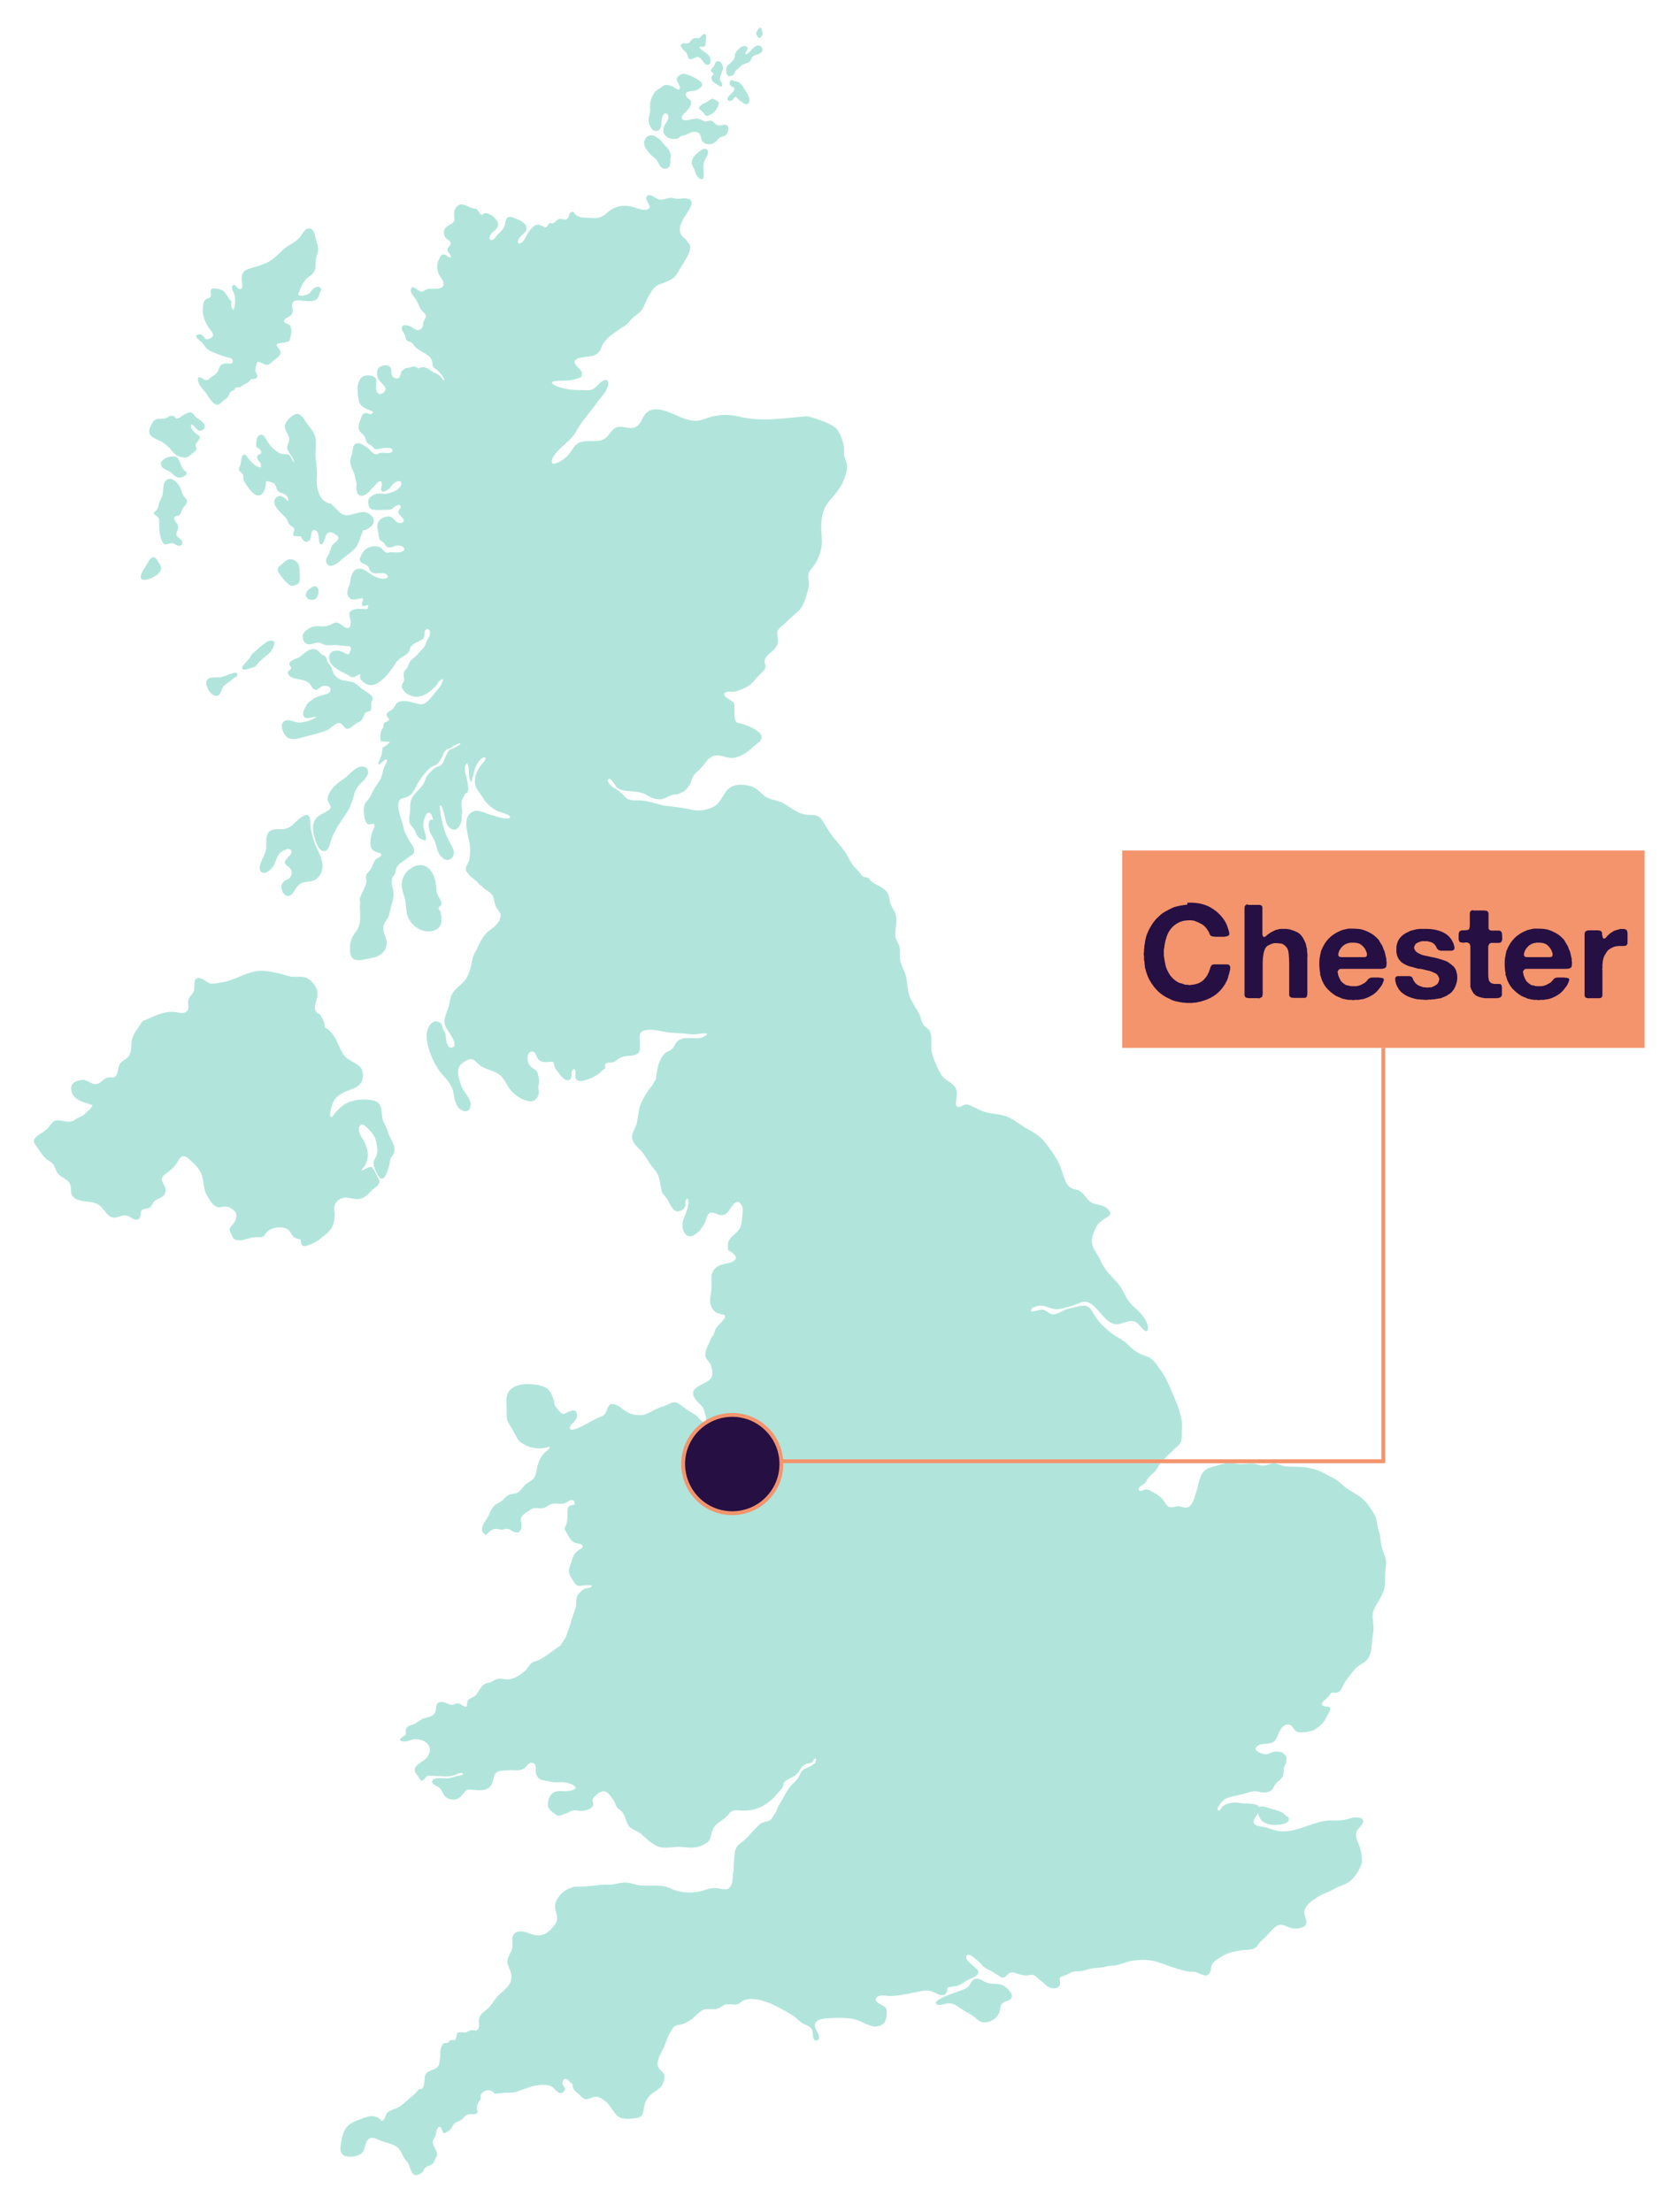 <?xml version="1.0" encoding="utf-8"?>
<!-- Generator: Adobe Illustrator 27.1.0, SVG Export Plug-In . SVG Version: 6.00 Build 0)  -->
<svg version="1.1" id="Layer_1" xmlns="http://www.w3.org/2000/svg" xmlns:xlink="http://www.w3.org/1999/xlink" x="0px" y="0px"
	 viewBox="0 0 600 791.9" style="enable-background:new 0 0 600 791.9;" xml:space="preserve">
<style type="text/css">
	.st0{fill:#B1E5DB;}
	.st1{fill:#F3946D;}
	.st2{fill:#260F42;}
	.st3{fill:none;stroke:#F3946D;stroke-width:1.38;}
</style>
<path class="st0" d="M252,58.6c-0.2,1.2,0,2.5,0.1,3.6c0,0.2,0,0.5,0,0.7c0,0.4-0.1,0.9-0.4,1.1c-0.6,0.5-1.4-0.2-1.8-0.7
	c-0.6-0.7-0.8-1.7-1.2-2.6c-0.3-0.8-0.9-1.5-0.9-2.4c0-1.7,1.2-2.9,2.4-3.8c0.6-0.4,1.3-1.2,2.1-1.2c1-0.1,1.5,0.6,1.3,1.5
	C253.4,56.2,252.3,57.2,252,58.6"/>
<path class="st0" d="M233.7,48.5c0.6,0,1,0.3,1.5,0.6c0.2,0.2,0.4,0.4,0.7,0.5c0.2,0.2,0.5,0.3,0.7,0.5c0.1,0.2,0.3,0.4,0.5,0.7
	c0.6,0.8,1.3,1.5,2,2.2c0.6,0.8,1.1,1.6,1.2,2.6c0,0.5-0.1,1-0.2,1.5c0,0.7,0.1,1.4-0.1,2.1c-0.3,1.1-1.5,1.4-2.5,1.1
	c-1.1-0.4-1.4-1.6-2-2.5c-0.6-1-1.7-1.7-2.5-2.5c-1.3-1.5-3.2-3.6-1.8-5.6C231.7,48.7,232.4,48.4,233.7,48.5"/>
<path class="st0" d="M237.7,47.5c0.5,1.3,1.6,2,3,2.2c0.7,0.1,1.6,0.2,2.2-0.2c0.3-0.1,0.5-0.4,0.7-0.5c0.2-0.2,0.4-0.3,0.7-0.4
	c0.1,0,0.3,0,0.4,0c0.1,0,0.3-0.1,0.4-0.1c0.6-0.3,1.2-0.5,1.8-0.8c0.6-0.3,1.2-0.5,1.9-0.5c0.4,0,0.7,0,1.1,0.2
	c1.5,0.6,0.9,2.6,2,3.5c1.6,1.3,3.6,0.9,4.9-0.6c0.5-0.6,0.9-1.1,1.7-1.3c0.7-0.2,1.3-0.3,1.8-1c0.5-0.7,0.8-2,0.4-2.8
	c-0.4-0.8-1.4-0.5-2.1-0.4c-0.9,0.2-1.6,0.2-2.3-0.4c-0.5-0.4-0.9-1.1-1.6-1.2c-0.6-0.1-1.2,0.3-1.9,0.3c-0.8,0-1.4-0.6-2.1-0.8
	c-1-0.4-2-0.2-3,0c-0.9,0.2-2.2,0.6-3,0.2c-1.6-0.9,0.9-2.7,1.5-3.4c0.9-0.9,2.1-2.8,0.8-3.9c-0.2-0.2-0.5-0.4-0.8-0.5
	c-0.2-0.6-0.9-1.2-0.4-1.8c0.7-0.8,2.3-0.6,3.3-0.9c0.8-0.3,2.1-0.9,2.4-1.8c0.3-1-1-1.7-1.7-2.2c-1.3-0.8-2.9-1.5-4.4-1.9
	c-0.9-0.3-2.1,0.4-2.7,1.1c-0.6,0.8-0.2,1.3,0.2,2.1c0.2,0.5,0.8,1.4,0.6,1.9c-0.2,1-1.3,0.2-1.7-0.1c-0.8-0.6-1.9-1-2.9-1.1
	c-1.2-0.1-2,0.9-3,1.5c-1.1,0.6-1.5,1.2-2.1,2.3c-0.9,1.7-1.1,3.4-0.9,5.2c0.1,1.5-0.9,2.7-0.5,4.3c0.3,1.3,1,3.3,2.6,3.2
	c2.4-0.2,1.7-2.8,2.1-4.5c0.1-0.6,0.5-1.8,1.3-1.8c0.7,0,1.1,0.9,1,1.5c-0.1,0.7-0.4,1.4-0.8,1.9c-0.7,0.9-1,1.6-1,2.7
	c0,0.4,0.1,0.8,0.1,1.2C237.7,47.8,237.7,47.7,237.7,47.5"/>
<path class="st0" d="M254.9,40.8c-0.5,0.2-1.3,0.8-1.8,0.7c-0.6-0.1-1-1.1-1.4-1.5c-0.4-0.4-1.3-0.7-1.3-1.3c0-0.6,1-1.3,1.5-1.6
	c0.6-0.3,1.2-0.5,1.8-0.9c0.4-0.3,0.9-0.7,1.4-0.8c0.7-0.1,1.2,0.5,1.8,0.8c0.7,0.4,0.7,0.7,0.4,1.5c-0.3,0.8-0.6,1.5-1.2,2.1
	C255.6,40.1,255.4,40.6,254.9,40.8"/>
<path class="st0" d="M263.2,34.8c-0.4,0.3-0.5,0.8-0.9,1.1c-0.7,0.5-2.2,0.2-1.6-0.9c0.5-1,1.8-1.7,2.3-2.8c0.4-1-0.9-1.1-1.4-1.6
	c-0.4-0.5-0.3-2,0.6-1.9c0.4,0.1,0.8,0.3,1.3,0.4c0.6,0.1,1.1,0.3,1.6,0.7c1.1,0.9,1.5,2.2,2.3,3.3c0.5,0.8,0.9,1.4,1,2.3
	c0.1,0.9-0.1,2.2-1.3,1.9c-0.6-0.1-1-0.5-1.5-0.9c-0.4-0.3-0.9-0.5-1.2-1C264.1,35.2,263.7,34.4,263.2,34.8"/>
<path class="st0" d="M260.7,23.4c0.9-0.8,2-1.6,2.4-2.7c0.2-0.5,0.1-1.1,0.3-1.6c0.3-0.7,1.1-1.3,1.6-1.9c0.6-0.6,1.8-1.1,2.6-0.3
	c0.9,0.9-1.4,1.8-0.3,2.6c1.5-0.8,2.1-2.4,3.7-3.1c1.4-0.6,2.9,1.2,1.7,2.4c-0.9,0.9-2.4,0.7-3.2,1.6c-0.5,0.6-0.4,1.3-1.1,1.8
	c-0.8,0.5-1.8,0.6-2.6,1.1c-0.5,0.3-0.9,0.9-1.4,1.3c-0.3,0.2-0.7,0.4-0.9,0.8c-0.3,0.4-0.3,0.8-0.6,1.2c-0.4,0.5-1.1,0.7-1.7,0.7
	C259.9,27.2,259.8,24.2,260.7,23.4"/>
<path class="st0" d="M272.6,9.9c0.3,0.8,0.7,1.8,0.4,2.7c-0.3,0.6-0.9,1.4-1.5,0.7c-0.4-0.5-0.7-1.1-0.6-1.7
	C271.1,11,271.9,9.8,272.6,9.9"/>
<path class="st0" d="M254.9,27.5c0.1-0.4,0.9-0.8,0.7-1.2c-0.2-0.5-1.1-0.4-0.9-1.2c0.2-0.7,1.1-1.2,1.3-2c0.2-0.6,0.3-1.1,1.1-1.2
	c1.4-0.1,2.1,2,1.8,3.1c-0.3,1.2-1.8,3.3-0.5,4.4c0.2,0.2,0.3,1,0.3,1.2c0,1-1.4-0.1-1.8-0.3c-0.7-0.4-1.5-0.9-1.9-1.6
	C254.9,28.3,254.8,27.9,254.9,27.5"/>
<path class="st0" d="M250.3,20.5c-0.7-0.3-1.3,0.2-2,0.5c-2,0.8-1.7-0.7-2.4-2c-0.4-0.8-3.1-2.3-1.5-3.4c0.6-0.4,1.3,0.1,2-0.1
	c0.7-0.1,0.9-0.9,1.4-1.3c0.7-0.6,1.2-0.6,2-0.5c0.7,0.1,0.9-0.1,1.3-0.7c1.1-1.4,2.2-0.9,1.8,0.8c-0.2,1,0.2,2.8-1,3
	c-0.3,0-1.2-0.3-1.3,0.1c-0.1,0.4,0.9,1.1,1.1,1.2c0.9,0.7,2.1,1.4,2.6,2.4c0.4,0.8,0.4,2.5-0.7,2.7c-0.9,0.2-1.3-0.6-1.8-1.2
	C251.5,21.5,251,20.8,250.3,20.5"/>
<path class="st0" d="M88.7,96.4c2.5-0.9,4.9-1.3,7.4-2.6c2.1-1.2,3.6-2.8,5.3-4.4c1.7-1.6,4.1-2.4,5.7-4.1c1-1,1.8-3.4,3.5-3.5
	c2-0.1,2.3,2.7,2.6,4.1c0.5,1.7,1.1,3.1,0.5,4.9c-0.6,1.8-0.7,2.6-0.7,4.5c0.1,2.5-1.7,3.1-3.3,4.6c-0.8,0.8-1.3,1.8-1.8,2.8
	c-0.2,0.5-0.4,1-0.6,1.5c-0.1,0.2-0.1,0.5-0.3,0.7c-0.1,0.1-0.3,0.2-0.2,0.4c0.1,0.8,1.6,0.6,2.1,0.5c0.7-0.2,1.4-0.4,2-0.8
	c0.6-0.9,1.7-2.3,2.9-2.3c0.8,0,1.3,0.3,1.2,1.1c-0.1,0.3-0.2,0.7-0.4,1c-0.2,0.5-0.3,0.9-0.5,1.3c-0.7,2.4-4.6,1.7-6.3,1.5
	c-1.4-0.1-2.9-0.2-3.1,1.3c-0.2,1.4,0.7,2.6-0.4,3.9c-0.5,0.6-2.5,1.2-2.6,2.1c0,1,1.9,0.8,2.4,2.1c0.7,1.9-0.1,3.4-0.4,5.1
	c-0.7,0.2-1.3,0.5-2,0.6c-1.2,0.2-3.5,0-2.2,1.6c0.9,1.2,1.5,1.8,0.5,3.1c-0.8,1-2,1.5-2.8,2.4c-1.3,1.4-2,0.8-3.7,0.1
	c-1.3-0.5-1.2-0.7-1.6,0.5c-0.2,0.5-0.4,1.5-0.4,2.1c-0.1,0.8,0.8,1.6,0.7,2.3c-0.1,0.9-1.5,1-2.2,0.9c0,0-0.9,1.1-1.1,1.2
	c-0.5,0.3-1,0.6-1.5,0.8c-0.5,0.3-0.9,0.7-1.4,0.9c-0.6,0.2-1.2-0.1-1.7,0.4c-0.2,0.1-0.2,0.4-0.4,0.6c-0.2,0.2-0.5,0.2-0.7,0.3
	c-0.5,0.3-0.8,0.6-1,1.1c-0.3,0.7-0.6,1.4-1.3,1.8c-0.6,0.4-1.1,0.8-1.6,1.3c-0.4,0.4-0.8,0.8-1.4,0.8c-1.7,0.1-3.3-3.1-4.2-4.3
	c-1.2-1.5-3.3-3.4-2.7-5.5c2-0.2,2.2,2.1,4.1,0.4c1.1-1,2.7-1.6,3.1-2.9c0.6-1.8,1-2.4,3.1-2.5c0.8,0,2,0.5,2.1-0.7
	c0.1-1.2-1.3-1.3-2.1-1.5c-1.9-0.5-3.7-1.3-5.5-2c-2-0.8-2.2-1.9-3.5-3.3c-0.6-0.6-3.7-2.6-0.9-2.9c1.9-0.2,1.4,2.5,3.6,1.6
	c2.1-0.9,1.3-2,0.2-3.4c-1.3-1.7-2.2-3.6-2.5-5.8c-0.2-1.1,0-3.8,0.7-4.7c0.5-0.6,1.4-0.4,1.9-1c0.6-0.8-0.2-2,0.3-2.7
	c0.7-0.9,3.6-0.2,4.4,0.5c1.2,1,1.8,2.7,3,3.8c-0.5,0.8-0.1,2.3,0.6,3c0.7-1.3,0.8-4.4,0.3-5.7c-0.2-0.6-1.3-2.3-0.6-3
	c0.9-1,1.5,0.8,2.2,1.1c1.9,0.7,1.2-2.2,1.1-3.1C86.5,98.5,86.8,97.1,88.7,96.4"/>
<path class="st0" d="M62.2,362.3c1.3,0.1,3.4,0.9,4.6-0.1c1.2-1,0.4-2.5,0.6-3.8c0.2-1.6,1-1.7,1.7-2.9c1.3-1.9-0.6-5.6,2.4-5.3
	c1.4,0.1,2.4,1.6,3.8,1.9c1.2,0.3,2.5-0.1,3.7-0.3c5.2-0.6,10-4.5,15.2-4.2c3.2,0.2,6.1,1,9.2,1.9c2.5,0.7,5.1-0.5,7.2,1.1
	c2.1,1.5,3.6,3.8,3,6.4c-0.5,2.5-2.1,5.4,1.5,6.3c-0.1,0-0.3,0-0.5,0c1,1.4,1.7,2.8,1.8,4.6c3.9,2,4.5,6.5,6.7,9.8
	c1.6,2.4,6,2.9,6.7,5.8c0.7,2.7-0.4,5.2-3.1,6.2c-2.6,1-5.8,2-7.2,4.6c-0.4,0.7-2.1,5.6-0.7,5.7c1.6-1.9,3.2-3.9,5.5-5.1
	c2.6-1.3,6.5-1.5,9.3-0.9c3.7,0.8,2.8,4.1,3.5,6.9c0.3,1.1,1,2,1.4,3.1c0.4,1,0.6,2,1.1,3c1.3,2.5,2.8,4.7,0.6,7.3
	c0,0,0-0.1-0.1-0.1c-0.4,1.4-1.4,8.2-3.5,7.8c-1.1-0.2-2-2.8-2.4-3.7c-0.7-1.8-0.4-2.7,0.5-4.2c0.9-1.5,0.4-3.4,0.1-5
	c-0.3-1.8-1.2-3.2-2.5-4.5c-0.7-0.7-2.2-2.6-3.2-1.7c-1.2,1-0.2,3.2,0.4,4.2c1.9,2.9,3.1,6.4,1.5,9.7c-0.2,0.4-0.6,1.1-0.9,1.4
	c-0.4,0.4-1.1,1.2,0,0.7c0.8-0.4,2.1-1.3,3-1c0.4,0.1,0.4,0.6,0.7,0.7c0.2,0.4,0.4,0.8,0.6,1.1c0.3,0.6,0.6,1.2,0.9,1.8
	c0.5,0.9,0.9,1.6,0.3,2.5c-0.5,0.8-1.4,1.3-2.1,1.9c-1.3,1.1-1.8,2.2-3.4,2.9c-1.9,0.9-3.1,0.5-5.1,0.1c-2.6-0.6-5.3,1.1-5.3,3.9
	c0,0.8,0.3,1.5,0.2,2.3c-0.1,1.8-0.5,4-1.7,5.4c-1,1.2-2.6,2.3-3.8,3.3c-1.1,0.9-2.7,1.6-4.1,2.1c-2.3,0.8-2.5-0.3-2.6-2.2
	c-0.9,0-1.4-0.2-2.2-0.6c-0.9-0.5-1.2-1.7-1.9-2.4c-0.7-0.8-1.6-1.1-2.6-1.2c-1.6-0.2-3.8,0.2-5.1,1.3c-1.1,1-1.2,2.4-3.1,2.2
	c-2-0.2-3.7,0.4-5.6,0.9c-1,0.3-2.1,0.3-3-0.1c-1-0.5-1-1.2-1.4-2.1c-0.5-1-0.9-1.4-0.2-2.4c0.6-0.9,1.3-1.3,1.7-2.3
	c0.5-1.4,0.7-2.6-0.5-3.6c-0.8-0.7-1.9-1.4-3-1.4c-1-0.1-1.8,0.5-2.8,0.2c-1.8-0.4-2.8-2.5-3.7-3.9c-1.8-2.7-1-5.9-2.5-8.7
	c-0.7-1.3-1.6-2.3-2.7-3.3c-0.8-0.7-2-2.2-3.1-2.3c-1.4-0.2-2.1,1.5-2.7,2.5c-0.9,1.4-2,2.3-3.3,3.3c-0.9,0.7-2.2,1.4-2,2.7
	c0.3,1.4,1.4,2.3,1.3,3.8c-0.1,2.9-3.2,2.4-4.5,4.4c-0.6,1-0.7,1.7-2,2c-1.2,0.3-2,0-2.4,1.4c-0.2,1.1,0.1,2.5-1.5,2.6
	c-1.3,0.1-2.3-1.3-3.6-1.5c-2.3-0.3-4.1,1.7-6.1,0.2c-1.6-1.2-2.4-3.2-4.1-4.2c-2.6-1.5-6.9-0.4-9-2.8c-1-1.2-0.5-2.8-0.9-4.2
	c-0.5-1.6-2.4-2.3-3.6-3.2c-1.4-1-1.5-2.2-2.2-3.6c-0.6-1.2-2-1.7-3-2.6c-1.2-1.1-2.1-2.6-3.1-4c-1-1.3-1.8-2.4-0.4-3.7
	c1.5-1.3,3.3-2,4.6-3.6c1-1.2,1.6-2.5,3.3-2.4c1.4,0.1,2.8,0.6,4.2,0.5c1.4-0.1,2.1-1,3.2-1.5c0.8-0.4,1.5-0.5,2.2-1.3
	c0.9-0.9,2.3-1.8,2.7-3.1c-3-1.1-7.3-1.7-7.6-5.7c-0.2-2.3,1.8-3.1,3.8-3.3c2.3-0.3,3.8,2.3,6,1.2c1.2-0.6,2-1.8,3.3-2.1
	c1.5-0.3,2.3,0.6,3.2-1c0.5-1,0.5-2.3,0.9-3.4c0.7-1.8,2.9-2,3.7-3.7c0.9-1.8,0.4-4.1,1-6c0.5-1.7,1.8-3.2,2.7-4.6
	c0.8-1.4,0.8-1.5,2.3-2C55.8,363.5,58.9,362.1,62.2,362.3"/>
<path class="st0" d="M68.5,151.9c1.4,0.5,1.7,2.4,3.3,2.3c1.5-0.1,2-1.6,1.1-2.7c-0.9-1.1-2.3-1.5-3.2-2.7c-1.2-1.7-1.7-1.3-3.5-0.5
	c-0.9,0.4-2.2,1.9-3.2,1.4c-0.3-0.1-0.2-0.4-0.5-0.6c-0.3-0.2-1-0.2-1.4-0.2c-0.6,0-0.8,0.5-1.4,0.7c-1,0.5-2.2,0.2-3.3,0.4
	c-1.5,0.3-2,1.6-2.6,2.9c-1.3,3,1,3.8,3.4,4.9c2.2,1,3.5,2.6,5,4.3c0.9,1,2,1.5,3.4,1.7c1.6,0.2,2.1-0.5,3.2-1.4
	c0.5-0.4,1.3-0.9,1.5-1.5c0.2-0.6-0.3-1-0.2-1.6c0.1-1,1.8-2.1,1.4-3c-0.2-0.5-1-0.8-1.4-1.1c-0.4-0.4-0.9-0.8-1.2-1.3
	C68.5,153.2,68.4,152.6,68.5,151.9"/>
<path class="st0" d="M63.9,164.4c-0.9-1.4-2.6-1.1-4-0.6c-0.6,0.2-1.6,0.7-1.8,1.3c-0.1,0-0.2,0.1-0.3,0.1c-0.7,2.6,1.5,2.7,3,3.7
	c1.5,1,2.3,2.7,4.6,1.9c0.4-0.2,0.9-0.4,1.2-0.8c0.1-0.2,0.2-0.4,0.3-0.6c0-0.3-0.2-0.4-0.4-0.6c-0.3-0.3-0.7-0.5-0.9-0.9
	c-0.3-0.3-0.5-0.7-0.6-1.1C64.6,166.1,64.4,165.2,63.9,164.4"/>
<path class="st0" d="M57,186.9c0,1.3,0.1,2.6,0.2,3.9c0.2,1.2,0.4,2,0.9,3c0.2,0.5,0.4,0.9,0.9,1.1c0.9,0.2,1.9-0.6,2.8-0.4
	c0.9,0.2,2.7,1.8,3.4,0.3c0.7-1.5-1.5-2.1-1.9-3c-0.5-1,0.8-2.2,0.5-3.4c-0.2-1-1.3-1.7-1.4-2.8c0-0.8,0.6-0.8,1.2-0.9
	c0.9-0.2,1.1-0.7,1.4-1.6c0.3-1.3,1.1-1.6,1.7-2.7c0.7-1.1,0-1.7-0.7-2.5c-0.7-0.9-0.8-1.7-1.2-2.7c-0.5-1.5-2.5-4.1-4.3-3.7
	c-2.6,0.6-1.8,3.9-2.3,5.8c-0.3,1.1-1,2-1.3,3.2c-0.3,1.3-0.5,2.2-1.7,2.9c-0.2,1,0.6,1.1,1.2,1.6C57,185.4,57,186.1,57,186.9"/>
<path class="st0" d="M54.8,199.5c0.9-0.1,1.5,1,1.9,1.7c0.4,0.7,1.3,1.7,1,2.6c-0.1,0.4-0.3,0.7-0.5,1c-0.4,0.6-1,1.1-1.7,1.5
	c-1,0.6-3.3,1.7-4.5,1.2c-1.6-0.7,0.5-3.7,1.1-4.6C52.6,202.1,53.7,199.6,54.8,199.5"/>
<path class="st0" d="M105.4,165.7c-0.3-2-1.7-3-2.4-4.7c-0.6-1.5,0.8-2.5,0.6-4c-0.2-1.9-2.2-3.1-1.4-5.2c0.5-1.4,2.9-3.8,4.5-3.6
	c1.6,0.3,2.9,3.1,3.8,4.2c1.3,1.6,2.4,2.9,2.6,5c0.2,2.4-0.3,4.7,0,7.1c0.3,2.1,0.6,3.9,0.4,6.1c-0.3,3.3,0.4,8,3.8,9.4
	c0.4,0.2,0.9,0.3,1.3,0.4c1.1,1.1,2.3,2.3,3.4,3.3c1.2,1.1,3,0.8,4.5,0.4c1.8-0.4,3.2-1.2,5-0.5c1.3,0.5,2.6,1.8,2.4,3.3
	c-0.2,1.4-2.5,2.9-3.8,3c-0.9,1.9-1.4,4.5-2.7,6.2c-1.3,1.6-3.6,2.9-5.2,4.4c-1.2,1.1-4.2,3.6-5.3,0.9c-0.5-1.2,0.5-2.1,0.9-3
	c0.5-1,0.6-2.1,1.2-3.1c0.5-0.8,2.4-1.8,2.2-2.8c-0.1-0.8-1.6-1.4-2.2-1.8c-2-0.6-2.2,1-2.7,2.5c-0.5,1.4-1.5,2.8-2,0.6
	c-0.2-1.1,0-3.4-1.3-3.9c-1.8-0.7-1.4,2.4-1.9,3.2c-1.3,1.8-2.7,0.5-3.3-1c-0.9,0-1.7-0.2-2.6-0.2c-0.8-1.8,1.4-2-0.6-3.4
	c-1-0.7-1-0.6-1.5-1.7c-0.3-0.8-0.3-1-1-1.7c-1.4-1.4-5.7-4.9-3-7.1c1.5-1.2,3.1,0.5,4.1,1.4c0.2-1-0.2-1.6-1-2.3
	c-0.9-0.7-2-0.5-2.7-1.4c-0.7-0.8-0.4-1.9-1.4-2.6c-0.5-0.3-2.2-0.9-2.8-0.8c-0.1,1.5-0.3,3.7-1.6,4.7c-1.7,1.3-3.6-0.8-4.6-2.2
	c-0.5-0.7-1.2-1.6-1.6-2.4c-0.5-0.9-0.2-1.6-0.5-2.5c-0.3-0.7-1.1-0.9-1.3-1.5c-0.3-0.8,0.2-1.3,0.4-2c0.4-1.2,0.1-4.3,2.1-3.5
	c0,0.1-0.2,0-0.1,0.1c1.4,1.8,2.9,4,5.2,4.4c1-1.8-2.1-2.9-1-4.3c0.5-0.7,1.5-0.2,1.2-1.5c-0.1-0.7-1.1-1.2-1.7-1.6
	c0-1.2-0.2-3.3,1-4.1c1.5-1,2.3,1,2.9,2c1,1.8,3.4,4.3,5.6,4.7c0.8,0.1,1.6-0.1,2.3,0.3C104.4,163.8,104.7,164.9,105.4,165.7"/>
<path class="st0" d="M107.3,204.5c0,1.2,0.3,2.4,0,3.6c-0.2,0.5-0.5,1-1,1.2c-0.5,0.2-1.6,0.7-2.2,0.4c-0.5-0.2-1-0.7-1.3-1
	c-0.8-0.7-1.5-1.6-2.1-2.4c-1.3-1.7-2-2.6,0-4.1c1.5-1.1,2.3-2.5,4.3-1.8C106.9,201.1,107.4,202.7,107.3,204.5"/>
<path class="st0" d="M78.6,242.5c0.6,0,1.2-0.2,1.7-0.4c1-0.3,1.9-0.8,2.9-1c0.4-0.1,1.1-0.4,1.5-0.2c0.3,0.1,0.3,0.5,0.3,0.8
	c0,0.4-0.4,0.6-0.7,0.8c-0.5,0.3-1,0.7-1.4,1c-0.9,0.7-1.9,1.4-2.7,2.1c-1.2,1.1-0.8,3.9-3.1,3.5c-1.7-0.3-3.3-3-3.2-4.6
	C73.9,242.1,76.9,242.6,78.6,242.5"/>
<path class="st0" d="M96,234.3c-1.1,0.8-2.2,1.8-3.2,2.8c-0.4,0.4-0.8,1-1.2,1.4c-0.4,0.4-1,0.5-1.5,0.6c-0.8,0.3-2.1,0.8-2.9,0.6
	c-0.6-0.1-0.5-0.8-0.2-1.3c0.6-0.8,1.3-1.5,2-2.3c0.4-0.4,0.6-0.8,0.9-1.3c0.3-0.6,0.8-1,1.3-1.4c1-0.9,1.9-1.8,3-2.6
	c0.8-0.5,1.5-1.2,2.4-1.4c0.8-0.1,1.8,0,1.7,1C98,231.8,97.1,233.4,96,234.3"/>
<path class="st0" d="M113,214.4c0.6-0.3,0.8-1.1,1-1.7c0.1-0.3,0.1-0.7,0.1-1.1c0-0.4,0-0.6-0.3-1c-0.1-0.2-0.2-0.4-0.4-0.5
	c-0.4-0.3-1-0.2-1.4,0c-1.5,0.7-3.4,2.5-1.9,4.1C110.8,215,112.2,214.9,113,214.4"/>
<path class="st0" d="M115.4,245.7c-0.9,0.4-1.6,1.6-2.7,1.2c-0.9-0.3-1.2-1.6-1.9-2.2c-1.7-1.6-3.6-1.2-5.6-1.9
	c-0.7-0.2-1.8-0.8-2-1.5c-0.5-1.3,0.9-1.1,1.1-2.1c0.1-0.5-0.7-0.9-0.7-1.4c0-0.6,0.5-1,1-1.3c0.8-0.5,1.9-0.9,2.7-1.2
	c1.7-1.4,4.1-4,6.5-2.4c0.5,0.4,0.9,1,1.4,1.4c0.4,0.3,1,0.4,1.4,0.8c0.5,0.5,0.4,1,0.6,1.6c0.2,0.6,0.5,0.8,0.9,1.3
	c0.9,1,0.8,2.2,1.5,3.3c0.7,1.1,1.9,2,3.2,2.3c1.7,0.3,2.8,0.2,4.4,1.1c1.2,0.7,1.9,1.7,3.1,2.4c0.9,0.6,2.9,1.6,3.2,2.8
	c0.1,0.6-0.2,0.9-0.4,1.4c-0.2,0.5-0.2,0.9-0.2,1.4c0.1,0.7,0.2,1.6-0.5,1.9c-0.6,0.3-1.4,0.2-1.7,0.9c-0.4,0.7-0.6,1.5-1.1,2.2
	c-0.5,0.7-1.4,1-2.1,1.4c-0.8,0.5-1.4,1.2-2.2,1.6c-1.9,1-2.1-1.4-3.6-1.8c-1.3-0.3-3.1,1.8-4.3,2.4c-3.1,1.4-6.8,2-10.1,3
	c-1.8,0.5-3.9,0.6-5.1-1c-1-1.2-2-3.8-0.5-5c1.6-1.2,3.9,0.5,5.7,0.4c1.6-0.1,3.8-0.7,5.2-1.5c0.3-0.2,0.6-0.3,0.8-0.5
	c-1.1-0.1-3.5,0.9-4.4,0.1c-0.9-0.9-0.1-3.3,0.7-3.9c0,0-0.1-0.2-0.1,0c0.4-1.2,1.1-1.5,2.1-2.3c1.6-1.3,3.6-1.5,5.5-2.2
	c1.2-0.4,1.8-1.8,0.5-2.6C117.1,245.5,116,245.5,115.4,245.7"/>
<path class="st0" d="M118.4,288.7c-0.5-1.4-1.4-1.9-0.9-3.6c0.7-2.5,3.5-4.9,5.7-6.3c1.9-1.3,5.2-5.7,7.8-4c2,1.3,0.2,3.7-1,4.9
	c-1.7,1.6-2.6,2.6-3.2,5c-0.6,2.3-1.3,4.3-2.6,6.3c-2.1,3.1-4.6,6.5-5.7,10.1c-0.4,1.4-0.9,4.1-2.9,3.6c-1.7-0.5-2.5-3.4-2.9-4.8
	c-0.7-2.3-1-4.9,0.5-6.9C114.4,291.3,119.1,290.3,118.4,288.7"/>
<path class="st0" d="M102.3,308c0.5-0.9,2.7-2.3,2-3.5c-0.8-1.4-3.4,0.3-4.1,1c-1.2,1.3-1.3,3-2.2,4.5c-0.7,1.1-2.6,3.1-4.1,2.4
	c-1.7-0.7-0.5-3.5,0-4.7c0.8-1.6,1.5-2.9,1.5-4.7c0-1.6-0.3-3.9,1-5.2c1.2-1.2,3.3-0.8,4.9-0.9c1.6-0.2,2.7-0.7,3.9-1.9
	c1.6-1.6,5.8-5.7,5.9-1c0.1,3.1,0.8,5.9,2,8.8c1.6,3.6,4.1,7.6,0.9,11.3c-1.2,1.4-2.8,1.5-4.6,1.7c-1.8,0.3-2.6,1-3.6,2.6
	c-0.8,1.3-1.9,3.2-3.6,2.1c-1.4-0.9-1.9-3.3-0.8-4.6c0.5-0.6,1.2-0.9,1.9-1.1c0.2-0.1,1.1-1.3,1.1-1.6c0.3-1.1-0.2-2.1-1-2.8
	C102.6,309.8,101.5,309.2,102.3,308"/>
<path class="st0" d="M155.9,315.3c0.4,1.9,0.2,4.1,1.2,5.8c0.5,0.9,1.4,1.9,0.9,2.9c-0.3,0.5-0.9,0.7-0.9,1.3c0,0.3,0.3,0.6,0.5,0.8
	c0.3,0.3,0.3,0.6,0.3,1c0,0.3,0.2,0.5,0.2,0.8c0,0.4,0,0.7,0,1.1c0.1,1.1-0.1,2.1-0.8,3c-1.3,1.5-3.6,1.7-5.4,1.3
	c-3.3-0.8-5.8-3.6-6.3-6.9c-0.2-1.5-0.2-2.9-0.5-4.4c-0.4-1.5-1-3-1.2-4.6c-0.2-3.3,1.7-6.1,4.8-7.3
	C152.6,308.7,155.1,311.7,155.9,315.3"/>
<path class="st0" d="M358.2,719.5c-0.3,3.5-5.3,6.1-8.1,3.6c-1.2-1.1-2.5-2-3.9-2.7c-2.3-1.1-4-3.4-6.8-3.1c-0.9,0.1-3.1,1-3.9,0.3
	c-0.9-0.7,0.6-1.6,1.2-1.9c2-1.2,4.5-1.9,6.6-2.7c1.1-0.4,2.4-0.8,3.3-1.5c0.8-0.6,1-1.6,1.7-2.3c1.8-1.8,3.6,0.2,5.5,0.8
	c2.1,0.6,4.3-0.1,6.2,1.3c1.1,0.8,3.4,3,2.1,4.4c-0.7,0.7-2,0.8-2.8,1.4C358.4,717.7,358.3,718.5,358.2,719.5"/>
<path class="st0" d="M454.9,647.5c1.5,0.5,3,0.7,4.4,1.5c0.6,0.3,1,0.8,1.5,1.2c0.5,0.3,1,0.6,0.9,1.3c-0.2,1.5-3.3,1.9-4.4,1.9
	c-1.6,0.1-3.4-0.2-4.8-1.1c-1.2-0.7-2.2-3-1.9-4.4C451,645.9,453.6,647.1,454.9,647.5"/>
<path class="st0" d="M245,85.1c-3.4-2.7-0.2-6.7,1.6-9.6c0.8-1.3,2.1-3.6,0-4.3c-1.6-0.5-3.5,0.3-5.2-0.2c-2-0.6-3.1,0.6-5,0.5
	c-1.3-0.1-3.4-2.5-4.6-1.3c-1.3,1.3,1.8,3.4,0.7,4.4c-1.4,1.3-4.3-0.1-5.8-0.5c-2.7-0.7-5-0.6-7.5,0.8c-1.2,0.7-2,1.7-3.2,2.4
	c-1.8,1.1-3.5,0.8-5.5,0.7c-2-0.1-4-0.1-5-2.1c-1.9-0.5-1.4,2-2.5,2.6c-0.8,0.4-1.9-0.4-2.8-0.1c-0.7,0.3-1.4,1.2-2.1,1.6
	c-1.6-0.5-1.6,0.6-2.5,1.4c-1.2-0.1-2.1-1.2-3.4-0.9c-1,0.2-2,1.5-2.6,2.2c-1.1,1.2-1.8,4.6-3.9,4.5c-0.9-2.5,2.8-3.3,2.9-5.3
	c0.2-2.1-2.8-3.2-4.2-3.8c-2.3-1-3.1-0.4-3.5,2.1c-0.3,1.9-1.7,2.7-2.9,4.1c-0.4,0.5-1.3,2-2.2,1.6c-0.9-0.4-0.2-1.8,0.2-2.3
	c1.1-1.3,3.1-1.9,2.2-4.2c-0.7-1.6-2.9-3.2-4.7-3.1c-1.3,1.8-1.9-0.7-2.6-1.3c-0.5-0.4-1.3-0.3-1.8-0.5c-1.2-0.3-2.5-1.3-3.7-1.3
	c-1.3-0.1-2.2,1-2.6,2.2c-0.7,2.6,1.2,3.6-1.7,5.1c-1.8,0.9-2.5,1.9-1.9,3.9c0.4,1.3,1.6,1.3,2.1,2.3c0.6,1.3-1.1,1.5-1,2.9
	c0.1,1,1.3,1.5,1.3,2.5c-1.1,0.4-1.5-0.9-2.5-1c-1-0.1-1.4,0.8-1.8,1.6c-0.9,1.7-0.9,3.8-0.1,5.5c0.6,1.3,2.7,3.3,1.2,4.6
	c-1.4,1.1-4,0.2-5.6,0.8c-1.2,0.5-1.4,1.3-2.7,0.5c-1-0.6-2.5-2.1-2.9-0.6c-0.4,1.3,1.1,2.6,1.7,3.6c0.6,1.1,1.2,2.3,1.7,3.4
	c0.6,1.2,2.2,1.7,1.9,3c-0.2,0.7-0.7,1.2-0.9,2.1c-0.1,0.8,0,1.5-0.7,2.1c-1.4,1.2-2.7-0.2-3.9-0.8c-1.3-0.7-3.6-0.9-3,1.2
	c0.2,0.6,0.7,1.1,1,1.8c0.3,0.7,0.2,1.4,0.7,2c0.5,0.5,1.3,0.4,1.8,0.8c0.5,0.4,0.7,1,1.1,1.4c1.4,1.5,3.7,2.2,5.2,3.6
	c0.8,0.8,0.9,1.2,1.1,2.2c0.1,0.8-0.3,0.7,0.4,1.6c0.5,0.6,1.4,0.9,1.9,1.6c0.7,0.8,2,2.1,2,3.1c-0.9-0.2-1.1-1.2-1.7-1.7
	c-0.8-0.7-1.8-0.9-2.7-1.5c-1.8-1.2-2.8-2.1-4.9-1.1c-0.5-0.3-1-0.6-1.6-0.7c-0.6-0.1-1,0.3-1.6,0.4c-0.5,0.1-1.2,0.1-1.6,0.3
	c-0.5,0.3-0.8,0.7-1.3,1c-0.3,1.4-0.7,3.3-2.5,2.4c-1.8-0.9-0.5-2.9-1.7-4c-0.9-0.9-3.1-0.5-3.9,0.4c-1,1.1-0.7,2.7-0.2,3.9
	c0.7,1.5,2.2,2,2.7,3.7c-0.8,2.3-3.4,2.5-3.5-0.3c-0.1-2.3,1-4-2-4.5c-5.3-0.9-4.9,5.3-4.2,8.8c0.5,2.7,3.1,3.1,5.2,4.2
	c-0.9,1.7-2,0-3.2,0.5c-0.9,0.3-1.2,1.8-1.5,2.6c-0.4,1.2-0.9,2.3-0.3,3.5c0.4,0.9,1.4,1.3,1.9,2.2c0.5,0.8,0.5,2,1.3,2.6
	c0.5,0.4,0.9,0.4,1.3,0.8c0.4,0.4,0.8,1,1.4,1.1c0.8,0.2,2-0.3,2.8-0.4c0.6,0,3.5-0.3,3.2,1c-0.4,1.3-3.1,0.6-4,0.7
	c-1,0.1-1.7,1-2.7,0.3c-1-0.7-1.6-1.7-2.7-2.4c-0.9-0.5-2-1.4-3.1-1.3c-1.5,0.1-1.7,1.5-1.8,2.7c-0.1,1.1-0.6,2-0.8,3.1
	c-0.1,1.3,0.1,2.4,0.7,3.6c0.6,1.1,0.9,2,1.1,3.2c0.1,0.8,0.5,1.4,0.4,2.2c-0.2,1.4,0,4.3,2,4c2-0.3,3-2.2,4.3-3.4
	c0.5-0.4,1.3-1.7,2-1.8c0.9-0.1,0.8,1.1,0.7,1.7c-0.1,0.6-0.5,1.5,0.2,1.9c0.7,0.4,1.8-0.4,2.3-0.8c0.8-0.5,1-1.3,1.7-1.9
	c0.5-0.5,2.1-1.4,2.7-0.6c0.8,1.1-1.1,2.7-1.9,3.1c-1.1,0.5-2.5,1-3.6,1.1c-1.1,0.1-2.1-0.3-3.2,0c-0.9,0.2-2.1,0.9-2.6,1.6
	c-0.6,0.8-0.4,1.7-0.2,2.7c0.3,1.4,1.7,1.5,3,1.5c1.4,0,2.8-0.1,4.2-0.1c0.8,0,1.4-0.4,2-1c0.5-0.4,1.4-1,2-0.5
	c0.6,0.4,0,1.1-0.3,1.5c-0.4,0.6-0.5,1,0,1.6c0.7,0.8,2.7,2.6,0.9,3.1c-2.3,0.7-2.7-2.3-4.7-2.3c-1.1,0-2.7,0.6-3.4,1.5
	c-0.8,1.1-0.7,2.5-0.4,3.8c0.3,1,0.1,2.4,0.8,3.2c0.6,0.6,1.3,0.7,1.7,1.5c0.5,0.8,0.6,1.1,1.7,1.1c1.1,0,2.1-0.8,3.2-0.7
	c0.6,0,2.2,0.6,2,1.4c-0.2,1.1-2.6,1.2-3.4,1.1c-0.5,0-1-0.1-1.5-0.1c-0.4,0.1-0.8,0.3-1.2,0.2c-1.1-0.1-1.6-1.4-2.5-1.9
	c-1.6-0.9-4.2-0.3-5.5,0.9c-0.7,0.6-1.2,1.7-1.6,2.5c-0.4,1-0.2,1.8,0.8,2.3c0.7,0.3,1.4,0.5,1.9,1.1c0.5,0.5,0.5,1.3,1,1.8
	c1.3,1.4,3.7,0.2,5.2,0.8c1.2,0.5,1.3,1.7-0.1,1.8c-1.3,0.1-2.6-0.3-3.7-0.8c-2.2-1-4.3-3.9-7-2.3c-0.6,0.4-0.8,0.9-1.1,1.5
	c-0.4,0.8-0.5,1.7-0.6,2.5c-0.1,0.9-0.5,1.7-0.8,2.6c-0.5,1.5-0.5,3,1.1,3.8c0.6,0.3,1.1,0.2,1.6,0.1c0.6-0.2,1.2-0.1,1.7-0.3
	c0.7-0.2,1.1-0.2,0.9,0.6c-0.1,0.5-0.6,1.3-0.3,1.8c0.4,0.7,1.2,0.1,1.7,0c0.9-0.2,0.4,1.2,0,1.4c-1.7,0-3.7-0.4-5.3,0.4
	c-1.5,0.8-0.9,1.8-0.6,3.2c0.3,1.3,0.2,4-1.8,3c-0.9-0.5-1.7-1.4-2.7-1.7c-0.9-0.3-1.5,0.1-2.2,0.5c-1,0.5-2,0.8-3.1,0.8
	c-1.1,0-2.2-0.2-3.3,0c-1.2,0.3-3.1,1.4-3.7,2.5c-0.8,1.5,0.2,3.9,2,3.9c1,0,2-0.5,3-0.6c0.8-0.1,1.4,0.3,2.1,0.6
	c1.6,0.7,3.4,0.1,5,0.3c1,0.1,2.1,0.2,3.1,0.3c0.5,0,1.1,0,1.5,0.3c0.7,0.4,0.1,1.4-0.1,1.9c-0.2,0.6-0.3,1-1,0.7
	c-1-0.4-1.8-1-2.9-1.2c-0.6-0.1-1.3,0-1.9,0.1c-1.2,0.3-1.7,1.5-1.6,2.7c0.1,1.7,1.6,2.9,2.9,3.8c0.8,0.6,1.8,1,2.7,1.5
	c0.4,0.2,0.8,0.4,1.2,0.6c0.4,0.2,0.7,0.6,1.1,0.7c0.9,0.3,1.9-0.3,2.6-0.8c0.6-0.4,0.7,0,0.6,0.6c0,0.5,0,0.9,0.4,1.3
	c0.9,1,2.3,1.9,3.7,1.8c1.4-0.1,2.6-0.9,3.7-1.8c1.7-1.4,3.1-3.4,4.4-5.2c0.3-0.5,0.6-1.1,1-1.5c0.8-0.9,1.9-1.6,2.9-2.2
	c0.5-0.3,1-0.7,1.3-1.2c0.4-0.5,0.4-1.3,0.8-1.8c0.6-0.9,1.5-1.4,2.5-1.8c0.9-0.4,2.1-1,2.3-2c0.2-0.8-0.2-2,0.7-2.4
	c1.3-0.6,1.4,0.9,1.3,1.8c-0.1,0.9-0.9,1.6-1.2,2.5c-0.4,1.1-0.6,1.8-1.5,2.7c-0.8,0.8-1.5,1.6-2.2,2.4c-0.6,0.7-1.5,1.1-2.1,1.9
	c-0.5,0.7-0.7,1.6-1.1,2.3c-0.3,0.5-0.8,0.9-1.1,1.4c-0.3,0.7-0.2,1.5-0.1,2.2c0.1,0.8,0.1,1.2-0.3,1.8c-0.4,0.7-0.7,1.3-0.3,2.1
	c0.8,1.5,2.4,2.6,4.1,2.9c3.1,0.5,5.9-1.6,7.9-3.8c0.5-0.5,0.8-1.4,1.3-1.8c0.3-0.3,0.8-0.6,1.3-0.6c0.1,0.3-0.3,1.1-0.4,1.4
	c-0.2,0.5-0.5,1-0.9,1.5c-0.7,0.9-1.4,1.8-2.2,2.7c-0.7,0.8-1.4,1.8-2.3,2.5c-1.3,1.2-2.4,0.9-4,0.5c-1.8-0.5-4.9-1.4-6.6-0.2
	c-0.7,0.6-0.9,1.5-1.5,2.2c-0.6,0.6-2.1,1.1-2.3,2c-0.2,1.2,1.7,1.4,0.4,2.4c-0.4,0.3-1,0.3-1.3,0.7c-0.2,0.3-0.3,2.2-0.7,2
	c-0.5,1-0.8,2.4-0.6,3.6c0.2,1.3,0.1,0.9,1,1c0.7,0.1,1.6,0.1,2.3,0.1c-0.2,0.7-1.8,1.8-2.5,2c-0.2,0.9-0.2,1.7-0.4,2.6
	c-0.2,0.8-0.6,1.6-0.9,2.3c-0.1,0.3-0.6,1.1,0,1.2c0.3,0,0.9-0.8,1.2-0.9c0.3-0.2,0.9-0.9,1.2-0.9c1.2-0.1-0.4,2.3-0.5,2.6
	c-0.6,1.4-0.7,2.9-1.3,4.3c-0.7,1.4-1.8,2.5-2.5,3.9c-0.7,1.3-1.3,3-2.4,4c-1.3,1.3-1.2,3-1.1,4.9c0.1,1.1,0.5,3.6,2,3.6
	c0.5,0,1.4-0.7,1.7,0.1c0.3,0.6-0.7,2.4-0.9,3.1c-0.3,1-0.5,2.1-0.5,3.2c-0.1,2,0.6,3.1,2.5,3.6c0.6,0.2,1.7,0.2,1.3,1.1
	c-0.2,0.6-1.5,1-2,1.5c-0.4,0.5-0.7,1.3-1,1.9c-0.3,0.7-0.6,1.6-1.2,2.1c-0.4,0.9-1.1,0.7-1.2,1.9c0,0.9,0.3,1.8,0,2.7
	c-0.4,1.6-1.4,3-1.9,4.6c-0.6,0.4-0.1,2.1-0.2,2.8c-0.2,1.1,0,2,0,3.1c0,2.3,0.1,4.7-1.4,6.5c-2,2.5-2.6,5-2.1,8.1
	c0.7,3.7,5.1,1.9,7.7,1.5c2.6-0.4,5-2,5.3-4.9c0.3-3-2.4-4.8-0.6-7.8c0.8-1.2,1.5-2.3,1.7-3.7c0.6-3.1,2.1-5.8,1-8.8
	c-0.4-1.2-0.6-3.8,0.7-4.5c0.5-1.1,0.4-2.5,1.3-3.5c1-1.1,2.4-1.7,3.5-2.7c0.6-0.5,2-1.1,2.2-2c0.3-1.4-0.5-2.2-1.2-3.3
	c-0.6-0.9-1.1-2-1.6-2.9c-0.5-1-0.9-2-1.1-3.1c-0.3-2.1-3.7-9.2-0.1-10c1.5-0.3,2.9-1,3.7-2.3c0.9-1.3,1.4-2.9,2.4-4.2
	c0.8-1.2,1.7-2.4,2.7-3.4c0.4-0.4,0.8-0.9,1.3-1.2c0.5-0.4,1.1-0.5,1.7-0.8c0.7-0.4,1.3-1.2,1.7-1.9c0.6-0.9,0.9-2,1.5-2.9
	c0.2-0.4,0.6-0.7,1-0.9c0.4-0.2,0.9-0.2,1.2-0.4c0.4-0.2,0.8-0.7,1.3-0.9c0.5-0.3,1-0.5,1.6-0.7c0.2-0.1,0.6-0.3,0.5,0.1
	c-0.1,0.4-1,0.8-1.3,1c-0.4,0.2-0.7,0.4-1.1,0.6c-0.4,0.2-0.9,0.3-1.4,0.6c-0.4,0.2-0.6,0.6-0.8,1c-0.2,0.5-0.5,0.9-0.7,1.4
	c-0.3,0.6-0.5,1.2-0.7,1.7c-0.2,0.5-0.6,1.1-1.1,1.5c-0.5,0.4-1.2,0.3-1.7,0.7c-0.5,0.3-1,0.7-1.4,1.1c-1,0.9-2,1.9-2.3,3.1
	c-0.8,2.7-3.1,4.1-4.6,6.3c-1,1.5-0.8,3.1-0.9,4.7c0,1.6-0.7,3.2-0.1,4.8c0.4,0.9,1.1,1.4,1.6,2.2c0.5,0.7,0.6,1.7,1.2,2.4
	c0.7,0.9,1.6,1.2,2.7,1.6c0.9-1.2-0.7-4-0.7-5.5c0-0.8,0.8-5.5,2.4-4.4c0.7,0.5,1,1.8,1.1,2.5c-2.3-1-1.5,3.9-0.9,4.8
	c1.2,1.9,1.8,3.1,2.3,5.3c0.3,1.1,0.8,2.4,1.7,3.1c1,1.3,2.8,1.6,3.8,0.2c1.4-1.8,0-3.7-0.9-5.4c-0.9-1.7-1.7-3.5-2.2-5.3
	c-0.6-1.9-0.9-3.9-1.2-5.9c-0.1-0.4-0.5-2.5,0.3-1.9c0.5,0.4,0.8,2,1,2.6c0.3,1.1,0.5,2.2,0.8,3.3c0.8,2.4,3.4,4.1,5,1
	c0.7-1.3,0.5-2.8,0.7-4.2c0.2-1.3-0.3-2.5-0.2-3.9c0.1-1.2,1-2.2,1.4-3.3c1.7,0.4,0.8-4.1,0.6-4.9c-0.4-1.5-1.5-4.5,0-5.8
	c1.3,1.8,0,5.2,1.5,6.7c0.8-2.2,1-4.8,2.3-6.8c0.3-0.5,1.8-2.4,2.6-2c0.8,0.4-0.8,2-1.1,2.4c-1.6,2-2.5,3.9-2.5,6.5
	c0,2.1,2.1,4.1,3.1,5.9c1,1.7,2.9,3.2,4.6,4.2c0.7,0.5,5.8,1.5,4.8,2.6c-0.9,1-5.5-0.7-6.6-1c-2.2-0.5-4.6-2.3-6.8-1.1
	c-4.5,2.4-0.5,10-0.8,13.8c-0.1,1.2,0,2.5-0.4,3.7c-0.3,1.1-1.4,2.1-1.1,3.3c0.1,0.7,0.9,1.3,1.2,1.8c0.3,0.5,0.8,0.8,1.3,1.2
	c0.4,0.3,0.8,0.6,1.3,1c0.4,0.3,0.6,0.7,0.9,1.1c0.3,0.3,0.6,0.4,0.9,0.6c0.4,0.3,0.6,0.7,1,1c0.9,0.6,2.1,1.3,2.8,2.2
	c0.6,0.9,0.7,2.3,1,3.3c0.3,1.2,0.9,1.7,1.5,2.7c1,1.4,0.4,1.6,0.1,3.3c-0.5,0.4-1,1.4-1.6,1.9c-0.6,0.5-1.3,1-1.9,1.5
	c-2.8,1.9-3.7,5.3-5.4,8.2c-0.8,1.4-0.9,2.8-1.2,4.3c-0.7,2.9-1.5,5-3.7,6.9c-2.7,2.3-3.6,3.3-4.1,6.7c-0.5,3.2-2.8,5.5-1.3,8.6
	c0.5,1.1,5.1,6.7,2.2,7.3c-1.5,0.3-2-1.9-2.1-2.9c-0.1-0.6-0.1-1.3-0.2-1.9c-0.1-0.6-0.5-1.1-0.8-1.6c-0.4-0.8-0.2-1.6-0.9-2.3
	c-0.5-0.5-1.3-0.8-2-0.7c-1.6,0.3-2.6,2.1-2.9,3.6c-0.9,4.8,2.5,12.2,5.6,15.6c1.6,1.8,3.3,3.7,3.8,6.2c0.4,2.3,0.7,5.3,3.2,6.5
	c2.2,1.1,3.4-1,2.9-3c-0.6-2.2-2.4-3.6-3.2-5.7c-0.6-1.6-1.4-3.9-1.2-5.7c0.1-1.8,1.9-3,3.4-3.7c1.7-0.8,2.6,0.2,3.8,1.4
	c2.4,2.4,6.2,2.1,8.5,4.7c1.3,1.5,1.9,3.3,3.2,4.8c1.5,1.8,4.3,3.7,6.7,3.9c2.3,0.3,3.8-2.2,3.2-4.3c-0.3-0.9,0.1-1.5,0.2-2.4
	c0.1-1-0.2-2.1-0.4-3.1c-0.3-1.2-1.2-1.6-2.2-2.3c-1-0.8-1.4-1.7-1.5-3c-0.1-1,0.1-2.5,1.4-2.7c1.2-0.2,1.6,1.2,2,2.1
	c1,2.2,3.6,1.7,5.6,1.5c0.6,0.6,0.4,1.3,0.7,2c0.3,0.9,1.1,1.5,1.6,2.3c0.7,1,2.2,2.8,3.5,2.3c1.1-0.4,0.8-1.4,0.9-2.4
	c0-0.6,0.7-2.1,1.3-1.2c0.5,0.7-0.2,2.1,0.2,3c0.5,1.1,2,1.1,2.9,0.8c1.2-0.3,2.4-0.7,3.5-1.3c1-0.5,2.4-1.4,3.1-2.3
	c0.3-0.4,0.9-0.2,1.1-0.9c0.1-0.5-0.3-1.1,0.1-1.5c0.5-0.6,2.2-0.4,2.9-0.6c0.8-0.3,1.4-1.1,2.2-1.5c1.3-0.6,2.3-0.7,3.7-0.8
	c1,0,2.4-0.3,3.1-1.1c0.6-0.8,0.4-2.4,0.4-3.4c0-1-0.3-2.8,0.3-3.7c0.6-0.9,2.4-1.1,3.3-1.1c2.3,0,4.6,0.7,6.9,1
	c2.6,0.2,5.2,0.3,7.8,0.6c1.7,0.2,3.3-0.3,5-0.3c1.8,0-0.1,1.1-0.8,1.4c-2.9,1-6.3-0.7-8.9,1.3c-1,0.8-1.2,2.1-2.2,3
	c-0.8,0.7-2,0.8-2.7,1.7c-1.9,2.2-2.5,5.2-2.8,8c0,0.4-0.1,0.9-0.2,1.3c-0.4,0.1-0.9,1.4-1.2,1.8c-1.8,2.3-3.2,4.3-4.3,7.1
	c-0.8,2.2-0.8,4.6-1.4,6.9c-0.5,1.9-2.2,3.6-1.4,5.7c0.6,1.6,1.7,2.5,2.8,3.6c1.3,1.3,2.3,3.1,3.3,4.7c0.9,1.4,2.4,2.7,3,4.2
	c0.6,1.5,0.9,3.6,1.2,5.2c0.3,1.6,0.9,1.9,1.9,3.1c1.3,1.8,2.2,6.2,5.6,4.2c0.5-0.3,0.8-0.7,1-1.2c0.2-0.6,0.1-1.1,0.1-1.6
	c0.1-0.4,0.4-1.7,0.9-1c0.4,0.6,0.1,1.7,0,2.4c-0.3,2.9-2.8,5.6-1.7,8.5c2,5.8,7.4-0.5,8.2-3.6c0.7-2.4,1.3-3.1,3.7-2.1
	c2.2,0.9,3.3,0.6,4.7-1.4c1-1.4,2.7-4.5,4.3-1.8c0.9,1.6,0.2,4.1,0.1,5.9c-0.2,2.3-1.1,3.3-2.8,4.8c-1.4,1.2-2.2,2.2-2.2,4.1
	c0,0.5,0.1,1,0.1,1.4c1.2,0.6,4.2,2.5,2,3.9c-1.8,1.2-4.2,0.7-6.1,2.2c-2.4,1.8-1.8,4.2-1.8,6.9c0,1.9-0.7,3.9-0.5,5.8
	c0.3,1.8,1.3,3.5,3,3.9c2.3,0.5,3.2,0.6,1.3,2.8c-0.7,0.8-1.5,1.5-2.1,2.3c-0.7,1-0.8,2.9-1.8,3.5c-0.6,2.1-2.7,4.7-2,7
	c0.4,1.2,1.5,1.9,1.9,3c0.3,0.9,0.6,2.6,0.4,3.6c-0.6,3.5-9.6,3.4-6,8.5c0.7,1,1.7,1.7,2.4,2.6c0.6,0.7,0.7,1.5,1,2.4
	c0.2,0.7,1.3,3.9-0.5,3.2c-1-0.4-1.8-1.7-2.7-2.4c-0.7-0.5-1.4-1-2.2-1.4c-1.6-0.8-3.5-3-5.3-3.3c-1-0.1-2,0.5-2.8,0.9
	c-1.2,0.5-2.4,0.8-3.5,1.3c-2,0.8-3.9,2.4-6.2,2.4c-1.8,0-3.5-0.4-5-1.3c-1.3-0.8-2.5-2.1-3.9-2.5c-2.5-0.9-2.6,1.2-3.4,2.9
	c-0.6,1.2-1.6,1.3-2.7,1.8c-2.9,1.3-5.6,3.3-8.7,4.2c-1.7,0.5-1.9-0.9-0.8-1.9c1.1-1,2.3-2.2,1.8-3.8c-0.3-0.8-0.5-1.2-1.4-1.1
	c-0.9,0.1-1.7,0.5-2.4,0.9c-1.3,0.7-1.9,0.1-2.7-0.9c-0.4-0.6-0.9-1.1-1.3-1.7c-0.3-0.7-0.3-1.4-0.5-2.1c-0.4-1.4-1-3-2.3-4
	c-1.5-1.2-3.9-1.4-5.8-1.6c-3.1-0.3-7.8,0.5-8.6,4.2c-0.4,1.6-0.1,3.4-0.1,5.1c0,1.5-0.2,2.9,0.5,4.3c0.7,1.4,1.7,2.7,2.4,4.1
	c0.7,1.4,1.2,2.7,2.7,3.5c2.7,1.7,5.5,2.2,8.6,1.5c0.4-0.1,0.8-0.2,1.2-0.3c0.2,0.9-1.3,1.5-1.8,2.1c-1.5,1.6-2.1,2.9-2.6,5
	c-0.3,1.3-0.4,2.5-1,3.7c-0.7,1.4-1.8,1.5-3,2.5c-1,0.8-1.6,1.9-2.5,2.7c-1.1,1-2.1,0.7-3.4,1.1c-1.1,0.3-1.7,1.3-2.5,2
	c-1,0.9-2.2,1.1-3,2c-1,1-1.5,2.1-2,3.4c-1,2.1-4.3,5.2-1.1,7.1c1.2-1,2.2-2.3,3.9-2.2c0.6,0,1.2,0.3,1.8,0.3c0.7,0,1.3-0.4,2-0.3
	c1.1,0.1,1.9,1.1,3,1.3c1.5,0.3,2.1-1,2.1-2.4c0-1.6-0.8-2.6,0.6-3.9c0.8-0.8,2.1-1.6,3.1-2.1c1.3-0.7,2.7,0,4-0.3
	c1.3-0.3,2.2-1.4,3.5-1.6c1.3-0.2,2.8,0.3,4.1-0.1c0.9-0.3,2.6-1.8,3.5-0.9c0.1,0.3,0.3,0.8,0.3,1.3c-0.9,0.2-2,0.2-2.4,1.1
	c-0.4,0.8-0.2,2.1-0.2,2.9c-0.1,1.2-0.1,2.5-0.6,3.5c-0.5,1.1-0.6,1.2,0.1,2.3c0.9,1.5,1.6,3.5,3.5,4c0.6,0.2,2.1,0.2,2.4,1
	c0.2,0.8-0.9,1.1-1.4,1.5c-0.7,0.5-1.3,1.1-1.7,1.8c-0.8,1.4-1,3-1.6,4.4c-0.6,1.7,0.1,2.9,1,4.3c1.1,1.9,1.6,2.7,3.9,2.2
	c0.7-0.2,4.7-0.4,2.5,0.7c-0.7,0.3-1.6,0.2-2.3,0.6c-0.5,0.3-1,0.8-1.4,1.2c-1.6,1.4-1.1,2.9-1.4,4.8c-0.3,1.7-1.1,3.4-1.6,5.1
	c-0.5,1.9-1.2,3.7-1.8,5.5c-0.4,1.3-1.5,2.3-2.1,3.6c-2.5,1.5-4.8,3.6-7.4,5c-1,0.6-2.2,0.6-3.1,1.3c-0.8,0.7-1.3,1.9-2.1,2.6
	c-1.8,1.7-4.3,3.3-6.8,3.2c-1.2-0.1-2.6-0.5-3.7,0c-1.2,0.5-1.6,1.1-3,1.3c-2.7,0.5-2.8,3.2-4.7,4.7c-0.8,0.6-2.1,0.8-2.5,1.8
	c-0.5,1.1,0.4,2.6-1.6,1.7c-1.1-0.5-1.2-1.2-2.6-0.8c-1.4,0.4-1.1,0.7-2.6,0.1c-1-0.4-2.6-1.1-3.6-0.5c-1.2,0.7-0.7,2.1-1.1,3.2
	c-1,2.4-3.5,1.8-5.3,3c-1.1,0.7-1.6,1.3-3,1.7c-1,0.3-1.9,0.6-2.3,1.7c-0.2,0.5,0,1.2,0,1.8c-0.7,0.8-3.5,1.8-1.3,2.5
	c1.4,0.4,3.3-0.8,4.8-0.8c3.5,0.1,6.6,2.6,4.3,6.2c-1.4,2.3-6.7,3.2-3.8,6.6c1.1,1.3,1.1,3,2.7,1.4c0.7-0.7,0.3-1,1.6-1.1
	c0.9-0.1,1.9,0.1,2.8,0.1c1.7,0,3.3,0.3,5,0c0.8-0.1,1.7-0.5,2.5-0.8c0.2-0.2,1.2-0.4,1.6-0.2c1,0.6-1.6,1-1.8,1
	c-1,0.3-2.1,0.6-3.1,0.8c-1.4,0.2-4.8-0.6-5.7,0.7c-1,1.4,1.8,2.1,2.6,2.9c1.1,1.1,1.1,2.7,2.6,3.5c1.6,0.8,3.5,0.8,4.8-0.5
	c1.4-1.5,1.7-2.9,4.1-2.5c3.2,0.4,6.7,0.6,7.5-3.3c0.5-2.3,0.8-3.3,3.3-3.5c1.4-0.1,2.9-0.3,4.3-0.2c1.3,0.1,2.6,0.1,3.7-0.7
	c0.9-0.7,1.6-2.4,3.1-1.8c1.3,0.5,0.8,2.1,0.9,3.1c0.1,1.1,0.7,2.3,1.8,2.8c1,0.4,2.3,0.4,3.4,0.7c1.4,0.4,2.7,0.2,4.1,0.2
	c1.5,0,3.3,0.5,4.5,1.3c1.7,1.3-1.7,1.8-2.5,1.9c-1.4,0.2-3.1-0.3-4.5,0.3c-1.5,0.6-2.2,2.2-2.4,3.7c-0.3,1.9,0.6,2.8,2,3.8
	c0.7,0.5,1,1.1,2,1c0.7-0.1,1.7-0.5,2.4-0.8c0.8-0.2,1.5-0.8,2.3-1c1.1-0.3,2.2,0.1,3.3,0.1c1.3,0,4.2-0.7,4.2-2.4
	c0-1-0.6-1.4,0.1-2.3c0.4-0.5,1.2-1.3,1.7-1.6c2.7-2,4.1,0.5,5.5,2.5c0.6,0.8,0.6,1.8,1.3,2.6c0.7,0.8,1.6,1.1,2.1,2.1
	c0.9,1.4,1.1,3.3,2.1,4.6c1,1.2,3,1.6,4.3,2.7c1.8,1.6,3.3,3.2,5.5,4.3c2.2,1,4.4,0.6,6.8,0.4c2.3-0.2,4.5,0.4,6.8,0.2
	c1.7-0.2,3.3-0.8,4.7-1.9c1.6-1.3,1.2-3.4,2.2-5.1c1.1-2,3.6-2.7,5-4.5c1.3-1.6,1.8-2,4-1.8c1.8,0.2,3.6,0.1,5.4-0.3
	c3.5-0.9,6.4-3.1,8.6-5.9c0.7-0.9,2.3-2,2-3.3c0.9-2,3.3-2,4.7-3.4c1.4-1.3,1.6-3.1,3.7-3.8c0.6-0.2,1.4-0.2,1.9-0.5
	c0.3-0.2,1-2.1,1.4-1.1c0.1,0.1-0.3,1.3-0.3,1.4c-0.5,0.1-0.8,0.6-1.3,0.9c-0.4,0.2-0.9,0.4-1.3,0.6c-1,0.4-1.9,0.8-2.5,1.8
	c-0.5,0.9-0.8,1.9-1.6,2.8c-0.8,0.9-1.8,1.6-2.5,2.6c-0.9,1.3-1.8,2.7-2.5,4.2c-0.7,1.2-1.6,2.4-2,3.8c-0.2,0.7-0.6,1.1-1,1.7
	c-0.4,0.6-0.7,1.3-1.2,1.8c-0.7,0.6-1.6,0.7-2.4,0.9c-1.1,0.3-1.6,0.8-2.3,1.5c-1.6,1.6-3.1,3.4-4.8,5c-0.9,0.8-2.1,1.4-2.7,2.4
	c-0.7,1.1-0.8,2.7-0.9,3.9c-0.2,1.9-0.1,3.8-0.4,5.7c-0.2,1.5-0.1,4.1-1.4,5.1c-1.4,1.1-3.7-0.1-5.3,0c-1.9,0-3.8,1-5.7,1.3
	c-3.6,0.7-7.1,0.2-10.4-1.3c-3.8-1.7-7.4-0.3-11.4-1.1c-1.9-0.4-3.5-1.1-5.6-0.8c-1.7,0.2-3,0.8-4.8,0.7c-3.7-0.1-7.1,0.8-10.8,0.7
	c-3.4-0.1-6.8,2.2-8.1,5.5c-1.3,3.3,2.2,5.2-0.7,8.6c-2.8,3.3-4.8,4.1-8.7,2.7c-1.5-0.6-3.8-1.4-5.3-0.1c-1.4,1.3-0.7,3.4-0.9,5.1
	c-0.2,1.7-1.5,2.9-1.7,4.5c-0.3,1.7,1,3.2,1.3,4.9c0.8,4.3-3,5.8-5.3,8.6c-1.1,1.3-1.8,2.7-3,3.8c-1.3,1.2-2.7,1.8-3.2,3.6
	c-0.4,1.4,0.7,3.3-0.8,4.2c-0.5,0.3-1.2,0-1.7,0c-1,0-1.7,0.8-2.7,0.9c-0.7,0-1.7-0.4-2.3,0c-0.6-0.3-0.5,2.3-1.1,2.6
	c-0.5,0.2-1.1-0.1-1.6,0.1c-0.5,0.2-0.7,0.9-1.3,1c-0.5,0.1-0.9-0.2-1.3,0.2c-0.4,0.4-0.6,1-0.8,1.5c-0.4,1-0.2,2.1-0.3,3.1
	c-0.1,0.7-0.2,1.5-0.3,2.2c-0.3,3-3.8,2.2-5,4.3c-0.6,1,0.1,5.9-2.3,5.1c-1.2,1.8-3.2,3.2-4.8,4.6c-1,0.9-1.8,1.7-3,2.2
	c-1,0.4-2.5,0.9-3.4,1.6c-0.9,0.8-0.9,2.9-2.2,3.1c-2.6-3.1-5.8-1.3-9-0.1c-4.2,1.6-5,4.2-5.6,8.4c-0.3,1.8-0.4,3.7,1.7,4.3
	c1.7,0.5,4.5,0.1,5.8-1.1c1.3-1.3,1-3.4,2.1-4.7c1.3-1.5,2.8-0.5,4.3,0.1c1.9,0.8,4,1.1,5.7,2.1c2.1,1.2,2.1,3.1,3.5,4.9
	c0.2,0.3,0.7,0.7,0.9,1c0.4,0.7,0.6,1.7,1,2.5c0.4,0.9,0.7,1.9,1.8,2c0.7,0,1.6-0.4,2.1-0.8c0.8-0.6,0.6-0.9,1.1-1.6
	c0.8-1,2-0.9,2.9-1.7c0.5-0.5,0.7-1.4,1-2c0.5-1,0.7-0.5,0.5-1.8c-0.3-1.4-1.6-2.9-1.5-4.2c0.1-0.7,0.8-1.4,1-2.1
	c0.2-0.7,0.2-1.4,0.5-2.1c1.3-2.7,1.8,0.6,2.5,1.4c0.8-0.4,1.9-0.9,2.4-1.5c0.7-0.9,0.7-1.7,1.8-2.4c0.9-0.5,1.7-0.6,2.5-1.4
	c0.9-0.9,1-1.4,2.5-1.6c1-0.1,2.8,0.3,2.9-1c-0.6-1.1-0.2-2.4,0.3-3.3c0.2-0.4,0.7-0.7,0.8-1.2c0.1-0.5-0.3-0.8,0-1.4
	c0.9-1.9,3.8-2.4,4.9-0.5c1.6,0.1,3.1-0.4,4.7-0.3c1.7,0.1,2.6-0.1,4.2-0.7c2.5-0.9,5.3-2.1,8-2.1c1.7,0,3.2,0,4.4,1.2
	c1,1,2.2,2.7,3.6,1.1c0.9-1.1,0-1.5-0.4-2.4c-0.4-0.9,0.2-2.3,1.3-2c0.8,0.2,1.3,1.4,2.2,1.8c0,2.1,0.8,2.3,2.2,3.6
	c1.6,1.5,2.1,2.4,4.3,1.4c2.2-1,3.3-0.3,5.2,1.1c1.9,1.5,2.6,3.7,4.3,5.2c1.7,1.6,4.5,1.1,6.6,0.9c2.5-0.3,2.7-1.7,3-3.9
	c0.3-1.8,1-3.2,2.4-4.5c1.2-1.2,3.1-1.8,4-3.3c0.7-1.3,1.5-3.5,0.3-4.7c-1.2-1.3-2.1-1.8-1.8-3.7c0.3-2,1.4-3.5,2.2-5.3
	c0.8-1.8,1.2-3.5,2.2-5.2c0.9-1.5,1.4-2.6,3.1-2.8c1.7-0.2,2.9-0.8,4.3-1.8c1.4-0.9,2.4-2.3,3.8-3.2c1.3-0.9,2.9-0.6,4.4-0.6
	c1.7-0.1,2.3-0.6,3.6-1.4c1.5-0.9,3.4,0.1,5-0.4c0.7-0.2,1.1-0.7,1.7-1.1c3-1.7,7.4-0.2,10.3,0.9c2.7,1.3,5.5,2.8,8,4.4
	c1.2,0.8,2.1,2,3.4,2.7c1.4,0.8,2.9,0.9,3.4,2.6c0.3,0.8-0.1,3.8,1.5,3.5c1.7-0.4,0.6-2.6,0.1-3.4c-2.3-3.7,1.4-4.6,4.5-4.6
	c3.4-0.1,6.7-0.4,10,0.7c2.9,1,5.9,3.6,9,1.5c1.3-0.9,1.4-2.4,1.5-3.9c0.1-1.6-0.1-2.1-1.5-2.9c-0.9-0.5-3.2-1.4-2.1-2.8
	c0.9-1.2,3.7-0.5,4.9-0.5c3.7-0.2,7.6-1.1,11.2-1.8c1.9-0.4,3.1-0.2,4.8,0.6c1.2,0.6,2.9,1.5,4,0.2c0.4-0.5,0.4-1.2,0.4-1.8
	c0-0.6,3.3-0.7,3.7-0.9c1.4-0.5,2.6-1.5,3.9-2.2c1-0.5,2.2-0.8,3-1.6c0.8-0.9,0.7-1.6-0.1-2.3c-0.9-0.7-1.7-1.4-2.5-2.2
	c-0.6-0.5-1.7-1.7-1-2.5c0.7-1,2.4,0.6,3,1.1c0.9,0.7,1.8,1.5,2.5,2.4c0.7,0.8,1.6,1.2,2.6,1.7c0.8,0.4,1.6,0.9,2.4,1.4
	c0.7,0.4,1.6,1.3,2.4,1.3c1,0,1.5-1.1,2.3-1.6c0.9-0.6,2.1-0.1,3,0.2c1.1,0.3,2.1,0.7,3.3,0.6c1-0.1,2.1-0.5,3,0.2
	c0.8,0.6,1.5,1.4,2.4,2c0.9,0.6,1.7,1.7,2.7,2.1c1.3,0.6,3.5,0.5,3.8-1.2c0.2-1.2-0.8-2.3,0.8-2.8c1.1-0.3,2.1-0.8,3.1-1.3
	c1.2-0.7,2.5-0.3,4-0.6c1.4-0.3,2.8-0.9,4.3-1c1.5-0.1,2.9-0.2,4.4-0.6c1.1-0.4,2.1-0.2,3.3-0.4c2.1-0.4,4-1.4,6.2-1.7
	c3.1-0.4,6-0.4,8.9,0.5c2.3,0.8,4.6,1.7,7,2.4c1.2,0.4,2.5,0.7,3.7,1c1,0.2,2.1-0.1,3,0.2c1.8,0.6,4.2,2.6,5.2-0.4
	c0.4-1.2,0.1-2.1,1.1-3.1c0.7-0.8,1.9-1.4,2.8-2c2.2-1.5,4.8-1.9,7.3-2.3c1.6-0.3,3.8,0.1,5.1-1.1c0.7-0.6,1.1-1.5,1.8-2.2
	c0.8-0.8,1.6-1.4,2.3-2.2c1-1.1,2.2-2.6,3.5-3.3c1.9-1,3.5,0.6,5.3,0.9c1.2,0.2,3.8,0.1,4.7-0.9c1.2-1.4-0.3-3.3-0.3-4.8
	c0-1.8,1.5-3.1,2.8-4.1c1.7-1.3,3.1-2.2,5.1-2.9c1.6-0.6,2.9-1.5,4.3-2.1c1.9-0.8,3.3-1.1,4.8-2.6c1.3-1.3,2.4-3,3.2-4.7
	c0.9-2,0.3-4.2-0.1-6.2c-0.5-2.4-2.6-4.7-1-7c0.6-0.8,2.2-2,2-3.2c-0.2-1.2-2-1.2-2.9-1.2c-1.3,0.1-2.6,0.7-3.9,0.9
	c-1.7,0.3-3.4,0.2-5.1,0.2c-6.4,0.2-12.5,5-18.9,3.7c-1.4-0.3-2.7-0.8-4.1-1.2c-1.1-0.3-2.5-0.3-3.5-0.8c-2.7-1.4,1.9-4.3,1.2-6.4
	c-0.6-1.7-5.1-1.2-6.6-1.5c-1.5-0.3-3.1-0.3-4.6,0.2c-0.6,0.2-1.7,0.6-2.2,1.2c-0.3,0.4-0.6,1.5-1.3,1.2c-0.6-0.3-0.1-1.1,0.1-1.5
	c0.6-1,1.7-2.3,2.8-2.8c1.9-0.8,4.2-1,6.2-1.6c1.9-0.5,3.3-1.3,5.3-0.8c1.5,0.4,3.2,0.5,4.5-0.4c0.7-0.5,0.9-1.2,1.3-1.9
	c0.4-0.6,1.1-1.3,1.6-1.7c0.7-0.7,1.3-1.1,1.5-2.1c0.2-0.9,0-1.9,0.3-2.8c0.2-0.5,0.5-0.9,0.7-1.4c0.1-0.4,0-0.8,0.1-1.2
	c0-0.5,0.1-0.9-0.2-1.3c-0.3-0.5-0.9-0.7-1.1-1.2c-1-0.2-2-0.5-3.1-0.3c-1,0.2-1.8,0.8-2.8,0.9c-1,0.1-4.7-1.1-3.7-2.4
	c1.7-2.3,4.9-0.5,6.6-2.3c1.6-1.6,1.5-4.5,3.8-5.7c1.2-0.6,2.2-0.1,2.9,0.9c0.7,1.2,1.2,1.5,2.6,1.7c1.3,0,2.9-0.2,4.2-0.6
	c1-0.3,1.9-1.1,2.7-1.7c0.9-0.7,1.7-1.7,2.2-2.7c0.4-1,1.4-2.2,1.6-3.3c0.2-1.1-1-0.9-1.8-1c-1.6-0.3-1.5-1.2-0.4-2.1
	c0.9-0.8,1.6-1.3,2.2-2.3c0.6-1.1,1.5-0.2,2.6-0.6c1.4-0.5,1.8-2.3,2.5-3.5c1-1.6,2.4-3.1,3.5-4.6c1.1-1.4,2.5-1.9,3.8-2.9
	c2.3-1.7,2.4-4.9,2.6-7.6c0.1-1.2,0.4-2.5,0.5-3.7c0.2-2.5-0.9-5.1,0.2-7.5c1.1-2.4,2.9-4.5,3.6-7.2c0.5-1.9,0.3-3.9,0.4-5.8
	c0.1-2,0.7-4.1-0.1-6c-0.9-2.1-1.5-3.9-1.6-6.2c-0.1-1.4-0.5-2.5-0.9-3.8c-0.4-1.6-0.3-3.2-1.1-4.6c-0.8-1.5-1.9-3.1-3-4.5
	c-1.9-2.4-4.8-3.6-7.2-5.3c-1.2-0.8-2.1-1.9-3.4-2.8c-1.3-0.9-2.8-1.5-4.2-2.3c-2.3-1.3-4.3-1.9-6.9-2.3c-2.5-0.4-5-0.1-7.4-0.4
	c-2.3-0.3-3.3-1.7-5.6-0.8c-1,0.4-1.9,0.7-3.1,0.5c-1-0.2-1.9-0.7-3-0.7c-1.4-0.1-2.8,0.2-4.2,0.2c-1.3,0-2.6-0.4-3.9-0.4
	c-1.8-0.1-3.8,0.8-5.6,1.2c-2,0.4-3.7,1.2-4.6,3c-1,1.9-1.2,4.2-1.9,6.2c-0.6,1.7-1.2,4.9-3.1,5.5c-1.4,0.4-2.6-0.7-4.1-0.3
	c-1.4,0.3-2.5,0.7-3.5-0.7c-0.8-1-1.2-2-2.3-2.8c-1-0.8-2-1.4-3.2-2c-0.7-0.4-1.3-0.7-2.1-0.6c-0.6,0.1-1.4,0.8-2,0.4
	c-0.8-0.5-0.1-1.2,0.4-1.6c0.5-0.4,1.2-0.7,1.6-1.2c0.6-0.7,0.9-1.6,1.5-2.2c0.8-0.8,1.7-1.4,2.3-2.2c0.6-0.8,0.9-1.7,1.5-2.4
	c1.5-1.8,3.4-3.6,5.1-5.2c0.9-0.9,2-1.5,2.4-2.7c0.4-1,0.3-2.1,0.3-3.2c0-1.1,0.2-2.2,0.1-3.2c-0.3-3.8-2-7.7-3.5-11.2
	c-1.1-2.7-2.3-5.4-4-7.8c-1.4-1.9-2.7-4.3-5-5.1c-2.5-0.8-4.5-1.8-6.4-3.8c-1.9-2.2-4.5-3-6.7-4.8c-2.3-1.8-4.7-4.2-6.1-6.8
	c-0.9-1.6-1.8-3-3.8-2.8c-1.7,0.1-3.6,0.8-5.3,1.1c-1.7,0.4-3.5,1.9-5.2,2c-1.5,0.1-2.4-1.5-4-1.7c-0.7-0.1-3.8,1.1-4,0.4
	c-0.4-1.5,3.3-1.9,4.1-1.8c2.1,0.5,3.7,1.5,6,1.2c2.1-0.3,4.1-1.1,6-1.7c0.5-0.2,0.9-0.3,1.4-0.5c5.6-2.6,8.2,8.7,13.9,7.6
	c1.5-0.3,2.8-1.1,4.5-1.1c1.9,0,2.5,1.2,3.7,2.5c1,1.1,2.3,1.9,2.2-0.2c-0.1-1.5-1.1-3.2-2-4.3c-1.2-1.6-2.9-2.8-4.3-4.4
	c-1.7-1.9-2.4-4.3-3.8-6.2c-1.4-2-3.3-3.5-4.7-5.4c-0.9-1.2-1.7-2.5-2.3-3.9c-0.6-1.4-1.4-2.4-2.1-3.7c-1.7-2.7-0.6-5.4,0.6-8
	c0.7-1.4,1.9-2.3,3.2-3.1c1.3-0.8,2.6-1.3,1.4-3c-1.2-1.6-3.4-1.9-5.2-2.3c-2.9-0.7-3.4-4.3-6.3-5c-1.7-0.4-2.5-0.6-3.5-2.1
	c-1.4-2.4-1.8-5.3-3.1-7.8c-1.3-2.5-3.1-5-4.9-7.2c-1.4-1.8-3.5-3.3-5.5-4.3c-2.4-1.2-4.3-2.9-6.7-4.2c-2.7-1.5-5.7-1.4-8.6-2.1
	c-2.2-0.5-4-1.8-6.1-2.6c-1.5-0.6-1.9-0.1-3.1,0.5c-1.2,0.5-1.9-0.1-1.8-1.4c0.2-2.2,1-4.2-0.7-6.1c-1.3-1.4-3.5-2.2-4.5-3.8
	c-1.4-2.4-2.5-4.9-3.3-7.6c-0.7-2.4,0.2-5.8-0.8-8c-0.5-1.1-1.7-1.5-2.4-2.5c-0.7-1-0.8-2.4-1.3-3.5c-1-2-2.4-3.8-3.3-5.9
	c-1.1-2.6-1-5.2-1.6-7.9c-0.6-2.5-2.2-4.3-2.2-7c0-1.4,0.2-2.4-0.2-3.8c-0.3-1.1-1.2-2-1.3-3.2c-0.4-2.7,0.8-5.2,0-8.1
	c-0.3-1.2-1.1-2.1-1.6-3.3c-0.6-1.3-0.5-2.5-1-3.8c-1.2-2.7-3.8-3-5.8-4.5c-0.5-0.3-0.9-1-1.2-1.4c-0.2-0.2-1.8-0.3-2.2-0.7
	c-0.6-0.5-1-1.3-1.6-1.9c-1.6-1.5-2.6-2.9-3.6-4.9c-1.3-2.6-3.4-4.8-5.2-7c-1.6-2-2.8-4.2-4.2-6.4c-1.5-2.2-3.8-1.5-6.1-1.9
	c-2.9-0.5-5.2-2.6-7.7-4c-2.1-1.2-5.2-1.2-7-2.8c-1.9-1.6-2.8-3-5.4-3.5c-2.8-0.6-6-0.6-7.9,1.8c-1.7,2.1-2.3,4.5-4.8,5.8
	c-2.6,1.3-5.6,1.6-8.4,0.9c-2.9-0.7-5.8-0.9-8.8-1.3c-2.9-0.5-5.7-1.7-8.7-1.9c-1.5-0.1-3.3,0.2-4.7-0.5c-0.8-0.4-1.3-1.2-2-1.8
	c-0.9-1-2.1-1.7-3.3-2.4c-0.6-0.4-2.4-2-1.7-2.9c0.7-0.9,2.2,1.8,2.5,2.2c0.8,1.2,1.6,1.5,3,1.8c2.7,0.6,5.7,0.1,8.1,1.6
	c1.5,0.9,3,1.6,4.9,1.6c2,0,3.4-1.7,5.2-1.7c1.9-0.1,3.7-1.1,4.8-2.6c0.9-1.1,1.1-2,1.6-3.3c0.6-1.6,1.8-2.3,2.9-3.4
	c1.3-1.2,2.2-3.2,3.8-4.1c2.2-1.4,4.1-0.2,6.3,0.2c3.2,0.6,6.8-1.9,8.9-4c0.7-0.7,2.4-1.6,2.8-2.6c0.9-2.3-3-4-4.6-4.7
	c-1.3-0.6-2.6-0.9-3.9-1.2c-1.7-0.3-0.8-5.8-1.3-7c-0.5-1.1-5.4-2.8-2.8-4c0.8-0.3,2.2,0,3.2-0.2c1.1-0.2,2.1-0.7,3.1-1.1
	c1.6-0.7,3.1-1.7,4.1-3.2c1-1.4,2.7-2.4,3.5-3.8c0.7-1.2-0.5-2.2,0-3.4c1.1-2.5,4-3,4.6-6c0.3-1.3-0.5-2.9-0.1-4.1
	c0.3-1,2.2-2.3,3-3.1c1.4-1.5,3-2.7,4.5-4.1c1.6-1.6,2.2-3.6,2.9-5.7c0.3-1.1,0.8-2.5,0.9-3.6c0.1-1.4-0.6-2.9-0.1-4.3
	c0.4-1.2,1.8-2.4,2.4-3.5c1.5-2.6,2.4-5.3,2.3-8.3c-0.2-4.1-0.7-8,1.2-11.8c1.2-2.4,3.3-4,4.7-6.2c1.5-2.2,2.8-5,3.1-7.7
	c0.2-1.5-0.4-2.5-0.8-3.8c-0.4-1.2-0.2-2.2-0.3-3.5c-0.1-2.1-1.4-5.9-3-7.2c-1.7-1.5-4.7-2.5-6.8-3.2c-1.3-0.4-2.6-1-4-0.9
	c-8.1,0.6-15.5,2-23.6,0.1c-4.8-1.2-8.7-0.7-13.1,1c-4.4,1.6-8.7-1.4-12.7-2.8c-2.1-0.8-4.9-1.4-6.9-0.1c-2,1.2-2.2,3.9-3.9,5.2
	c-1.9,1.5-4,0.3-6.2,0.3c-2.3,0-3.1,1.8-4.4,3.3c-3.2,3.8-8.9-0.1-11.9,3.7c-1.4,1.8-2.1,3.4-4.2,4.8c-1,0.7-4.4,2.7-3.9,0.2
	c0.4-2.1,3.2-4.4,4.7-5.8c1.7-1.5,3.1-2.9,4.2-4.9c2-3.6,4.9-6.6,7.3-10c1.3-1.9,3.4-3.7,3.9-6.1c0.5-2.8-1.6-2.1-3-0.8
	c-1.6,1.5-2.3,2.7-4.7,2.5c-1.9-0.1-3.8,0-5.7-0.2c-1.2-0.1-6.4-1.1-6.7-2.5c-0.2-0.9,5.3-0.6,6.2-0.8c1.5-0.2,2.9-0.6,4.3-1.2
	c1.1-2.6-1.6-3.1-2.3-5c-0.8-2.4,5.5-2.1,6.8-2.7c1.7-0.7,2.3-1.7,2.9-3.3c1.1-2.7,4-4.5,6.3-6.1c1.3-0.9,2.6-1.5,3.6-2.8
	c0.8-1.1,1.8-1.8,2.9-2.7c2.3-1.6,2.5-3.8,3.8-6.1c0.8-1.4,1.8-3.3,3.2-4.1c0.7-0.5,1.8-0.6,2.6-1c0.9-0.4,1.8-0.8,2.7-1.3
	c1.3-0.8,2-2.2,2.8-3.5c0.8-1.4,1.7-2.8,2.5-4.2c0.7-1.3,1.5-2.9,1.2-4.4C246.1,86.3,245.6,85.6,245,85.1"/>
<rect x="402" y="304.5" class="st1" width="187.1" height="70.7"/>
<g>
	<path class="st2" d="M425.5,323.2c3.3-0.1,6,0.5,8.1,1.7c2.1,1.2,3.8,2.8,5.1,4.8c0.3,0.5,0.6,1.1,0.8,1.6c0.2,0.5,0.4,1.2,0.6,1.8
		c0.1,0.2,0.1,0.5,0.2,0.8c0.1,0.3,0,0.5,0,0.8c-0.1,0.2-0.2,0.3-0.4,0.4c-0.2,0-0.4,0.1-0.6,0.2H439c-0.2,0.1-0.4,0.1-0.6,0.1
		c-0.2,0-0.5,0-0.7,0c-0.3,0-0.6,0-1,0c-0.4,0-0.8,0-1.2,0c-0.4,0-0.7,0-1-0.1c-0.3,0-0.5-0.1-0.7-0.2c-0.3-0.2-0.4-0.5-0.6-0.9
		c-0.1-0.4-0.3-0.7-0.5-1c-0.6-1-1.4-1.9-2.4-2.4c-0.7-0.4-1.4-0.7-2.2-1c-0.5-0.2-1.2-0.3-2-0.3c-0.8,0-1.5,0.1-2.1,0.2
		c-0.3,0.1-0.5,0.1-0.7,0.2c-0.2,0-0.4,0.1-0.6,0.2c-2.1,0.9-3.6,2.4-4.5,4.5c-0.2,0.4-0.3,0.8-0.4,1.2c-0.1,0.4-0.3,0.8-0.4,1.3
		c0,0.2-0.1,0.4-0.1,0.6c0,0.2-0.1,0.4-0.1,0.6c-0.1,0.2-0.1,0.4-0.1,0.6c0,0.2,0,0.4-0.1,0.6c-0.1,0.3-0.1,0.5-0.1,0.8
		c0,0.3,0,0.5,0,0.8c0,0.1,0,0.3,0,0.4c0,0.1,0,0.3,0,0.4v0.4c0.1,0.2,0.1,0.3,0.1,0.5c0,0.2,0,0.3,0.1,0.5c0,0.2,0,0.4,0.1,0.8
		c0.1,0.3,0.1,0.7,0.2,1c0.1,0.3,0.1,0.6,0.2,0.9c0.4,1.3,1,2.4,1.7,3.4c0.7,0.9,1.6,1.7,2.7,2.3c0.3,0.2,0.7,0.3,1.1,0.4
		c0.4,0.1,0.8,0.2,1.2,0.4c0.2,0,0.3,0.1,0.4,0.1c0.1,0,0.3,0,0.4,0h0.4c0.2,0.1,0.4,0.1,0.6,0.1c0.3,0,0.5,0,0.6-0.1
		c0.2,0,0.3,0,0.4,0c0.4-0.1,0.7-0.1,1.1-0.2c0.3-0.1,0.7-0.2,1-0.3c0.7-0.3,1.3-0.7,1.9-1.2c0.5-0.5,1-1.1,1.4-1.8
		c0.2-0.3,0.3-0.7,0.5-1c0.1-0.4,0.3-0.8,0.4-1.1c0.1-0.3,0.2-0.7,0.3-0.9c0.1-0.3,0.3-0.5,0.6-0.7c0.2-0.1,0.4-0.1,0.7-0.1
		c0.3,0,0.5,0,0.8,0h2.9c0.3,0,0.6,0,0.9,0c0.3,0,0.5,0.1,0.7,0.2c0.2,0.2,0.3,0.4,0.4,0.8c0,0.3,0,0.7-0.1,1l-0.3,1.3
		c-0.2,0.5-0.3,0.9-0.4,1.4c-0.1,0.4-0.3,0.9-0.5,1.3c-0.2,0.3-0.3,0.5-0.4,0.7s-0.2,0.5-0.4,0.7c-1.7,2.7-4.2,4.6-7.5,5.6
		c-0.3,0.1-0.7,0.2-1,0.3c-0.3,0.1-0.7,0.1-1,0.2c-0.2,0.1-0.3,0.1-0.4,0.1c-0.1,0-0.3,0-0.4,0.1c-0.2,0-0.4,0-0.6,0
		c-0.2,0-0.4,0-0.6,0.1H426c-0.3,0-0.6,0-0.8,0c-0.3,0-0.5,0-0.8-0.1c-0.1,0-0.3,0-0.5,0c-0.2,0-0.4-0.1-0.7-0.1
		c-0.2,0-0.5-0.1-0.7-0.1c-0.3-0.1-0.6-0.2-0.9-0.2c-0.3-0.1-0.6-0.1-0.9-0.2c-0.3-0.1-0.6-0.2-0.8-0.3c-0.3-0.1-0.5-0.2-0.8-0.4
		c-1.9-0.8-3.5-1.9-4.8-3.3c-1.3-1.4-2.4-3-3.2-4.9c-0.2-0.5-0.3-0.9-0.5-1.4c-0.1-0.5-0.3-1-0.4-1.5c-0.1-0.2-0.1-0.3-0.1-0.4
		c0-0.1,0-0.2,0-0.4c-0.1-0.3-0.1-0.6-0.1-0.9c0-0.3-0.1-0.6-0.1-0.9c-0.1-0.2-0.1-0.3-0.1-0.4c0-0.1,0-0.2,0-0.4v-0.9
		c-0.1-0.2-0.1-0.4-0.1-0.7c0-0.3,0-0.5,0.1-0.7c0-0.1,0-0.2,0-0.3c0-0.1,0-0.2,0-0.3v-0.4c0.1-0.3,0.1-0.5,0.1-0.8
		c0-0.3,0-0.6,0.1-0.8c0.1-0.3,0.1-0.5,0.1-0.7c0-0.2,0.1-0.5,0.1-0.7c0.1-0.4,0.2-0.9,0.3-1.3s0.2-0.8,0.4-1.2
		c0.2-0.4,0.3-0.8,0.5-1.2c0.2-0.4,0.4-0.8,0.6-1.1c0.5-0.9,1-1.7,1.6-2.4c0.2-0.2,0.3-0.4,0.5-0.6c0.2-0.2,0.4-0.4,0.6-0.6
		c0.8-0.8,1.6-1.5,2.5-2c0.9-0.5,1.8-1,2.9-1.5c0.4-0.2,0.8-0.3,1.2-0.4c0.4-0.1,0.8-0.2,1.3-0.3c0.2-0.1,0.4-0.1,0.6-0.1
		s0.4,0,0.5-0.1c0.3,0,0.5-0.1,0.7-0.1c0.2,0,0.5,0,0.7-0.1c0.1,0,0.1,0,0.2,0C425.3,323.2,425.4,323.2,425.5,323.2z"/>
	<path class="st2" d="M447,324h3.2c0.3,0,0.6,0,0.9,0c0.3,0,0.5,0.1,0.7,0.2c0.2,0.1,0.4,0.4,0.4,0.8c0,0.2,0,0.3,0,0.4
		c0,0.1,0,0.3,0,0.4v1.7v5.4c0,0.2,0,0.5,0,0.8c0,0.3,0,0.6,0,0.8c0,0.3,0.1,0.5,0.2,0.7c0.1,0.2,0.3,0.3,0.5,0.3
		c0.1-0.1,0.1-0.1,0.2-0.1c0.1,0,0.1,0,0.2-0.1c0.2-0.2,0.4-0.3,0.6-0.5c0.2-0.2,0.4-0.4,0.7-0.5c0.3-0.3,0.7-0.5,1.1-0.7
		c0.4-0.2,0.8-0.4,1.2-0.6c0.1-0.1,0.3-0.1,0.4-0.1c0.1,0,0.3,0,0.4-0.1c0.3-0.1,0.6-0.2,1-0.2c0.3,0,0.7,0,1.1,0c0.2,0,0.3,0,0.4,0
		c0.1,0,0.3,0,0.4,0h0.3c0.2,0,0.4,0.1,0.6,0.1c0.2,0,0.4,0.1,0.6,0.1c0.5,0.2,1,0.3,1.5,0.5c0.5,0.2,0.9,0.4,1.3,0.6
		c0.7,0.4,1.2,1,1.7,1.7c0.4,0.7,0.8,1.4,1.1,2.2c0.1,0.3,0.1,0.5,0.2,0.8c0,0.3,0.1,0.5,0.2,0.8c0.1,0.3,0.1,0.6,0.1,0.9
		c0,0.3,0,0.6,0.1,0.9v0.5c0.1,0.3,0.1,0.5,0,0.8c0,0.3,0,0.6,0,0.8v3.3v7.3c0,0.5,0,1.1,0,1.7c0,0.6-0.1,1.1-0.3,1.4
		c-0.2,0.2-0.4,0.3-0.8,0.3c-0.3,0-0.7,0-1,0H464c-0.5,0-0.9,0-1.3-0.1c-0.3,0-0.6-0.2-0.8-0.6c-0.1-0.2-0.1-0.4-0.1-0.7
		c0-0.3,0-0.5,0-0.8v-2.7v-7.5c0-1.3-0.1-2.5-0.2-3.6c-0.1-1.1-0.5-2-1.2-2.6c-0.4-0.4-1-0.8-1.6-0.9c-0.1,0-0.2,0-0.3,0
		c-0.1,0-0.2,0-0.3,0c-0.1,0-0.3-0.1-0.5-0.1c-0.2,0-0.4,0-0.5,0c-0.2,0-0.4,0-0.6,0c-0.2,0-0.4,0-0.6,0.1c-0.7,0.2-1.3,0.5-1.9,0.8
		c-0.6,0.4-1,1-1.2,1.8c-0.3,0.7-0.4,1.6-0.5,2.5c-0.1,0.9-0.1,1.9-0.1,2.9c0,1,0,2,0,3v5.7c0,0.4,0,0.8,0,1.3
		c0,0.5-0.1,0.8-0.2,1.1c-0.1,0.1-0.2,0.2-0.4,0.3c-0.2,0-0.3,0.1-0.5,0.2c-0.2,0.1-0.4,0.1-0.6,0c-0.2,0-0.5,0-0.7,0
		c-0.3,0-0.6,0-1,0s-0.8,0-1.1,0s-0.7,0-1-0.1c-0.3,0-0.5-0.1-0.7-0.3c-0.2-0.2-0.3-0.4-0.3-0.7c0-0.3,0-0.7,0-1v-4.2v-17.7v-6.4
		c0-0.4,0-0.9,0-1.5c0-0.6,0-1,0.2-1.2c0.2-0.2,0.4-0.4,0.8-0.5c0.1,0,0.1,0,0.2,0C446.9,324,447,324,447,324z"/>
	<path class="st2" d="M496.6,345.1c0.1,0.3,0.1,0.5,0,0.8c-0.1,0.3-0.2,0.5-0.3,0.6c-0.2,0.1-0.4,0.2-0.7,0.3c-0.3,0-0.6,0.1-1,0.1
		c-0.4,0-0.7,0-1.1,0c-0.4,0-0.7,0-1,0h-11.5c-0.2,0-0.4,0-0.6,0c-0.2,0-0.4,0-0.5,0.1c-0.3,0.1-0.4,0.3-0.5,0.4
		c-0.1,0.1-0.1,0.2-0.2,0.4c-0.1,0.2-0.1,0.3,0,0.5c0.1,0.2,0.1,0.4,0.1,0.5c0,0.2,0.1,0.4,0.1,0.5c0.3,0.8,0.6,1.4,0.9,1.9
		c0.4,0.5,0.9,0.9,1.5,1.3c0.3,0.2,0.5,0.3,0.8,0.3c0.3,0,0.5,0.1,0.8,0.2c0.3,0.1,0.6,0.1,1,0.1c0.4,0,0.8,0,1.1,0h0.4
		c0.3-0.1,0.6-0.1,0.9-0.2c0.3-0.1,0.5-0.2,0.8-0.3c0.3-0.2,0.7-0.4,1.1-0.6c0.4-0.3,0.7-0.5,0.9-0.8c0.2-0.2,0.3-0.4,0.5-0.6
		c0.2-0.2,0.4-0.4,0.6-0.4c0.3-0.2,0.7-0.2,1.2-0.2c0.5,0,0.9,0,1.3,0c0.2,0,0.4,0,0.6,0c0.2,0,0.4,0,0.5,0.1h0.5
		c0.3,0.1,0.5,0.1,0.7,0.2c0.1,0.1,0.2,0.2,0.2,0.4c0,0.2,0,0.4-0.1,0.6c-0.2,0.4-0.3,0.8-0.5,1.2c-0.2,0.3-0.4,0.7-0.7,1
		c-0.7,1-1.5,1.9-2.4,2.5c-0.9,0.6-2,1.2-3.3,1.6c-0.3,0.1-0.7,0.2-1,0.2c-0.3,0-0.7,0.1-1.1,0.2c-0.1,0-0.3,0-0.4,0
		c-0.1,0-0.3,0-0.4,0h-0.5c-0.2,0.1-0.3,0.1-0.5,0.1c-0.2,0-0.4,0-0.5-0.1c-0.3,0-0.5,0-0.7,0c-0.2,0-0.4,0-0.6,0
		c-0.2-0.1-0.3-0.1-0.5-0.1c-0.2,0-0.4,0-0.5-0.1c-0.3-0.1-0.7-0.1-1-0.2c-0.3-0.1-0.7-0.2-0.9-0.4c-0.3-0.1-0.7-0.2-1-0.4
		c-0.3-0.1-0.6-0.2-0.8-0.4c-1-0.6-1.9-1.4-2.7-2.2c-0.8-0.8-1.4-1.8-1.9-2.9c-0.2-0.3-0.3-0.7-0.4-1.1c-0.1-0.4-0.2-0.7-0.4-1.1
		c0-0.1,0-0.2,0-0.4c0-0.1,0-0.2,0-0.4c-0.1-0.4-0.2-0.8-0.2-1.2c0-0.4-0.1-0.9-0.1-1.3c0-0.2,0-0.3,0-0.5c0-0.2,0-0.4,0-0.5v-0.6
		l0.1-1.1c0.1-0.5,0.2-1.1,0.3-1.6c0.1-0.5,0.2-1,0.4-1.4c1.3-3.3,3.6-5.6,6.9-6.9c0.4-0.2,0.9-0.3,1.3-0.4c0.5-0.1,0.9-0.2,1.4-0.3
		c0.3,0,0.5,0,0.7,0c0.2,0,0.5,0,0.7,0c1.6,0,3,0.1,4.1,0.5c1.1,0.4,2.2,0.9,3.1,1.5c0.3,0.2,0.6,0.4,0.8,0.6
		c0.3,0.2,0.5,0.5,0.8,0.7c0.1,0.2,0.2,0.3,0.4,0.4c0.3,0.3,0.5,0.7,0.7,1.1c0.2,0.4,0.5,0.7,0.7,1.1c0.2,0.3,0.3,0.6,0.4,0.9
		c0.1,0.3,0.2,0.6,0.4,1c0.2,0.4,0.3,0.8,0.4,1.3c0.1,0.4,0.2,0.9,0.3,1.3c0.1,0.3,0.1,0.5,0.1,0.8c0,0.3,0,0.6,0.1,0.8V345.1z
		 M489.5,342.4c0.2-0.3,0.2-0.7,0.1-1.2c-0.2-0.5-0.3-0.8-0.4-1c-0.4-0.8-1-1.5-1.7-2c-0.7-0.5-1.7-0.7-3-0.7
		c-0.1,0.1-0.2,0.1-0.3,0c-0.1,0-0.2,0-0.3,0c-0.2,0.1-0.3,0.1-0.5,0.1c-0.2,0-0.4,0.1-0.5,0.1c-1.4,0.4-2.4,1.3-3.1,2.6
		c-0.1,0.1-0.1,0.3-0.2,0.5c-0.1,0.2-0.1,0.4-0.2,0.6c0,0.2,0,0.4,0,0.6c0,0.2,0.1,0.3,0.3,0.5c0.3,0.2,0.6,0.2,1,0.2
		c0.4,0,0.9,0,1.3,0h5.2c0.4,0,0.9,0,1.4,0C489.1,342.7,489.4,342.6,489.5,342.4z"/>
	<path class="st2" d="M509.8,332.6c2.4-0.1,4.4,0.2,6.1,0.8c1.7,0.6,3.1,1.6,4,3c0.2,0.3,0.4,0.7,0.6,1.1c0.2,0.4,0.3,0.8,0.4,1.2
		c0.1,0.2,0.1,0.4,0.1,0.6c0,0.2,0,0.4-0.1,0.6c-0.1,0.2-0.3,0.3-0.5,0.4c-0.2,0.1-0.3,0.1-0.6,0.1c-0.2,0-0.4,0-0.7,0h-2.1
		c-0.2,0-0.4,0-0.7,0c-0.2,0-0.4,0-0.6-0.1c-0.3-0.1-0.5-0.2-0.7-0.4c-0.2-0.2-0.3-0.4-0.4-0.6c-0.1-0.2-0.2-0.4-0.4-0.7
		c-0.1-0.2-0.3-0.4-0.5-0.6c-0.3-0.3-0.6-0.4-0.9-0.6c-0.3-0.1-0.7-0.2-1.1-0.3c-0.2-0.1-0.5-0.1-1-0.1c-0.4,0-0.7,0-1,0h-0.3
		c-0.2,0-0.3,0.1-0.4,0.1c-0.1,0-0.3,0-0.4,0.1c-0.5,0.2-1,0.4-1.3,0.6c-0.3,0.3-0.6,0.7-0.7,1.2c-0.1,0.2-0.1,0.4,0,0.6
		s0.1,0.3,0.2,0.5c0.2,0.4,0.5,0.7,0.8,0.9c0.3,0.2,0.7,0.4,1.1,0.6c0.6,0.3,1.2,0.5,2,0.6c0.7,0.2,1.4,0.3,2.2,0.5
		c0.7,0.1,1.5,0.3,2.2,0.5c0.7,0.2,1.4,0.4,2,0.6c0.3,0.1,0.6,0.2,0.8,0.3c0.3,0.1,0.5,0.2,0.8,0.4c0.6,0.4,1.1,0.8,1.6,1.2
		c0.5,0.4,0.9,1,1.2,1.6c0.1,0.2,0.2,0.4,0.2,0.7c0.1,0.2,0.1,0.5,0.2,0.7c0,0.2,0.1,0.5,0.1,0.9c0,0.4,0,0.7,0,0.9v0.2
		c-0.1,0.2-0.1,0.4-0.1,0.5c0,0.2,0,0.3-0.1,0.5c-0.2,0.9-0.6,1.8-1,2.5c-0.5,0.8-1.1,1.4-1.8,1.8c-0.7,0.5-1.5,0.9-2.4,1.2
		c-0.3,0.2-0.7,0.3-1.1,0.3c-0.4,0.1-0.8,0.1-1.2,0.2c-0.3,0.1-0.6,0.1-0.9,0.1c-0.3,0-0.6,0.1-0.9,0.1h-0.8c-0.2,0.1-0.5,0.1-1,0.1
		c-0.5,0-0.8,0-1-0.1c-0.1,0-0.2,0-0.3,0c-0.1,0-0.2,0-0.4,0c-0.4-0.1-0.8-0.1-1.1-0.1c-0.4,0-0.7-0.1-1.1-0.2
		c-1.2-0.3-2.3-0.7-3.2-1.2c-0.9-0.5-1.7-1.1-2.4-2c-0.4-0.6-0.8-1.3-1.1-2.1c-0.1-0.2-0.1-0.4-0.2-0.8c-0.1-0.2-0.1-0.4-0.1-0.7
		c0-0.3,0-0.5,0-0.7c0.1-0.2,0.3-0.4,0.5-0.5c0.2-0.1,0.3-0.1,0.6-0.1c0.2,0,0.5,0,0.7,0h2.2c0.3,0,0.5,0,0.8,0c0.3,0,0.5,0,0.7,0.1
		c0.3,0.1,0.6,0.3,0.7,0.6c0.1,0.3,0.2,0.6,0.4,0.9c0.1,0.2,0.2,0.4,0.4,0.6c0.2,0.3,0.3,0.4,0.4,0.5c0.4,0.3,0.7,0.6,1.1,0.7
		c0.3,0.2,0.8,0.3,1.3,0.5c0.2,0.1,0.3,0.1,0.5,0.1c0.2,0,0.3,0,0.5,0c0.3,0.1,0.5,0.1,0.8,0.1c0.3,0,0.6-0.1,0.8-0.1
		c0.2,0,0.3,0,0.4,0s0.3,0,0.4-0.1c0.4-0.2,0.8-0.3,1.2-0.6c0.4-0.2,0.7-0.5,0.9-0.8c0.2-0.3,0.3-0.6,0.4-1.2c0.1-0.2,0.1-0.4,0-0.6
		c-0.1-0.2-0.1-0.3-0.2-0.5c-0.2-0.4-0.5-0.8-0.8-1c-0.3-0.2-0.7-0.4-1.2-0.6c-0.6-0.3-1.2-0.5-1.9-0.6c-0.7-0.2-1.3-0.3-2-0.5
		c-0.3-0.1-0.5-0.1-0.8-0.1c-0.3,0-0.5-0.1-0.8-0.1c-1-0.3-2-0.6-2.9-0.8c-0.9-0.3-1.7-0.7-2.5-1.2c-0.9-0.6-1.5-1.5-1.9-2.5
		c-0.1-0.2-0.1-0.5-0.2-0.9c-0.1-0.2-0.1-0.5-0.1-0.8c0-0.3,0-0.6,0-0.8c0.1-0.2,0.1-0.3,0-0.4c0-0.1,0-0.2,0-0.4
		c0.1-0.3,0.1-0.7,0.2-1c0.1-0.3,0.2-0.6,0.3-0.9c0.4-0.9,1-1.6,1.7-2.2c0.7-0.6,1.5-1,2.4-1.4c0.3-0.2,0.7-0.3,1.1-0.4
		c0.4-0.1,0.8-0.2,1.2-0.3c0.2-0.1,0.4-0.1,0.6-0.1c0.2,0,0.4,0,0.6-0.1c0.3,0,0.5,0,0.8,0C509.3,332.6,509.6,332.6,509.8,332.6z"/>
	<path class="st2" d="M527.9,326h3.2c0.5,0,0.9,0,1.2,0.1c0.4,0,0.6,0.2,0.8,0.6c0.1,0.2,0.1,0.3,0.1,0.6c0,0.2,0,0.4,0,0.7v2.1
		c0,0.2,0,0.3,0,0.5c0,0.2,0,0.4,0,0.5v0.5c0,0.3,0,0.5,0,0.7c0,0.2,0.1,0.4,0.2,0.5c0.2,0.3,0.6,0.4,1.2,0.4c0.6,0,1.1,0,1.7,0
		c0.2,0,0.4,0,0.6,0c0.2,0,0.4,0,0.5,0.1c0.3,0.2,0.5,0.4,0.6,0.8c0,0.4,0.1,0.9,0.1,1.4c0,0.2,0,0.4,0,0.7c0,0.2,0,0.4-0.1,0.6
		c-0.2,0.5-0.5,0.8-1,0.8c-0.5,0-1.1,0-1.7,0c-0.1,0-0.3,0-0.4,0c-0.1,0-0.3,0-0.4,0c-0.1,0-0.2,0-0.3,0c-0.1,0-0.2,0-0.3,0.1
		c-0.3,0.1-0.4,0.2-0.5,0.4c-0.1,0.2-0.2,0.4-0.3,0.7c0,0.2,0,0.3,0,0.5c0,0.2,0,0.4,0,0.5v2.9v5.5c0,0.8,0,1.5,0.1,2
		c0,0.6,0.2,1.1,0.6,1.5c0.2,0.2,0.4,0.3,0.6,0.4c0.3,0.1,0.5,0.1,0.8,0.2c0.1,0,0.2,0,0.3,0c0.1,0,0.2,0,0.3,0h0.5
		c0.3,0,0.6,0,0.9,0c0.3,0,0.5,0.2,0.6,0.4c0.1,0.2,0.2,0.4,0.2,0.7c0,0.3,0,0.6,0,0.9c0,0.7,0,1.3,0,1.8c0,0.5-0.3,0.9-0.8,1.1
		c-0.2,0.1-0.3,0.1-0.4,0.1c-0.1,0-0.3,0-0.4,0.1h-0.5c-0.1,0-0.2,0-0.3,0c-0.1,0-0.2,0-0.3,0c-0.2,0-0.3,0-0.5,0
		c-0.2,0-0.3,0-0.5,0c-0.2,0-0.3,0-0.5,0c-0.2,0-0.3,0-0.4,0h-0.5c-0.2,0-0.3,0-0.5,0c-0.2,0-0.4,0-0.5,0c-0.2,0-0.4-0.1-0.6-0.1
		c-0.2,0-0.4-0.1-0.6-0.1c-0.3-0.1-0.7-0.2-1-0.3c-0.3-0.1-0.6-0.3-0.9-0.4c-0.1-0.1-0.2-0.1-0.3-0.2c-0.1-0.1-0.2-0.2-0.3-0.3
		c-0.1-0.1-0.1-0.1-0.2-0.2c-0.1-0.1-0.2-0.1-0.2-0.2c-0.4-0.6-0.8-1.3-1-2c-0.1-0.1-0.1-0.2-0.1-0.4c0-0.1,0-0.2,0-0.4
		c0-0.1,0-0.1,0-0.2c0-0.1,0-0.2,0-0.2v-0.5c0-0.1,0-0.3,0-0.4c0-0.2,0-0.3,0-0.5v-1.8v-7v-2.5c0-0.2,0-0.4,0-0.7
		c0-0.2,0-0.4-0.1-0.6c-0.1-0.4-0.3-0.7-0.7-0.8c-0.3-0.2-0.8-0.2-1.3-0.1c-0.5,0.1-1,0-1.4-0.1c-0.3-0.1-0.4-0.2-0.5-0.4
		c-0.1-0.2-0.1-0.4-0.2-0.7v-1c0-0.6,0-1,0.1-1.4c0.1-0.3,0.3-0.6,0.8-0.7c0.1-0.1,0.3-0.1,0.4-0.1c0.1,0,0.3,0,0.4,0
		c0.5,0,0.9,0,1.3-0.1c0.4,0,0.7-0.2,0.8-0.5c0.1-0.2,0.1-0.5,0.2-0.8c0-0.3,0-0.6,0-0.8v-2.9c0-0.3,0-0.5,0-0.8
		c0-0.3,0-0.5,0.1-0.7c0.2-0.3,0.4-0.5,0.7-0.6c0.1,0,0.1,0,0.3,0C527.7,326,527.8,326,527.9,326z"/>
	<path class="st2" d="M563,345.1c0.1,0.3,0.1,0.5,0,0.8c-0.1,0.3-0.2,0.5-0.3,0.6c-0.2,0.1-0.4,0.2-0.7,0.3c-0.3,0-0.6,0.1-1,0.1
		c-0.4,0-0.7,0-1.1,0c-0.4,0-0.7,0-1,0h-11.5c-0.2,0-0.4,0-0.6,0c-0.2,0-0.4,0-0.5,0.1c-0.3,0.1-0.4,0.3-0.5,0.4
		c-0.1,0.1-0.1,0.2-0.2,0.4c-0.1,0.2-0.1,0.3,0,0.5c0.1,0.2,0.1,0.4,0.1,0.5c0,0.2,0.1,0.4,0.1,0.5c0.3,0.8,0.6,1.4,0.9,1.9
		c0.4,0.5,0.9,0.9,1.5,1.3c0.3,0.2,0.5,0.3,0.8,0.3c0.3,0,0.5,0.1,0.8,0.2c0.3,0.1,0.6,0.1,1,0.1c0.4,0,0.8,0,1.1,0h0.4
		c0.3-0.1,0.6-0.1,0.9-0.2c0.3-0.1,0.5-0.2,0.8-0.3c0.3-0.2,0.7-0.4,1.1-0.6c0.4-0.3,0.7-0.5,0.9-0.8c0.2-0.2,0.3-0.4,0.5-0.6
		c0.2-0.2,0.4-0.4,0.6-0.4c0.3-0.2,0.7-0.2,1.2-0.2c0.5,0,0.9,0,1.3,0c0.2,0,0.4,0,0.6,0c0.2,0,0.4,0,0.5,0.1h0.5
		c0.3,0.1,0.5,0.1,0.7,0.2c0.1,0.1,0.2,0.2,0.2,0.4c0,0.2,0,0.4-0.1,0.6c-0.2,0.4-0.3,0.8-0.5,1.2c-0.2,0.3-0.4,0.7-0.7,1
		c-0.7,1-1.5,1.9-2.4,2.5c-0.9,0.6-2,1.2-3.3,1.6c-0.3,0.1-0.7,0.2-1,0.2c-0.3,0-0.7,0.1-1.1,0.2c-0.1,0-0.3,0-0.4,0
		c-0.1,0-0.3,0-0.4,0h-0.5c-0.2,0.1-0.3,0.1-0.5,0.1c-0.2,0-0.4,0-0.5-0.1c-0.3,0-0.5,0-0.7,0c-0.2,0-0.4,0-0.6,0
		c-0.2-0.1-0.3-0.1-0.5-0.1c-0.2,0-0.4,0-0.5-0.1c-0.3-0.1-0.7-0.1-1-0.2c-0.3-0.1-0.7-0.2-0.9-0.4c-0.3-0.1-0.7-0.2-1-0.4
		c-0.3-0.1-0.6-0.2-0.8-0.4c-1-0.6-1.9-1.4-2.7-2.2c-0.8-0.8-1.4-1.8-1.9-2.9c-0.2-0.3-0.3-0.7-0.4-1.1c-0.1-0.4-0.2-0.7-0.4-1.1
		c0-0.1,0-0.2,0-0.4c0-0.1,0-0.2,0-0.4c-0.1-0.4-0.2-0.8-0.2-1.2c0-0.4-0.1-0.9-0.1-1.3c0-0.2,0-0.3,0-0.5c0-0.2,0-0.4,0-0.5v-0.6
		l0.1-1.1c0.1-0.5,0.2-1.1,0.3-1.6c0.1-0.5,0.2-1,0.4-1.4c1.3-3.3,3.6-5.6,6.9-6.9c0.4-0.2,0.9-0.3,1.3-0.4c0.5-0.1,0.9-0.2,1.4-0.3
		c0.3,0,0.5,0,0.7,0c0.2,0,0.5,0,0.7,0c1.6,0,3,0.1,4.1,0.5c1.1,0.4,2.2,0.9,3.1,1.5c0.3,0.2,0.6,0.4,0.8,0.6
		c0.3,0.2,0.5,0.5,0.8,0.7c0.1,0.2,0.2,0.3,0.4,0.4c0.3,0.3,0.5,0.7,0.7,1.1c0.2,0.4,0.5,0.7,0.7,1.1c0.2,0.3,0.3,0.6,0.4,0.9
		c0.1,0.3,0.2,0.6,0.4,1c0.2,0.4,0.3,0.8,0.4,1.3c0.1,0.4,0.2,0.9,0.3,1.3c0.1,0.3,0.1,0.5,0.1,0.8c0,0.3,0,0.6,0.1,0.8V345.1z
		 M556,342.4c0.2-0.3,0.2-0.7,0.1-1.2c-0.2-0.5-0.3-0.8-0.4-1c-0.4-0.8-1-1.5-1.7-2c-0.7-0.5-1.7-0.7-3-0.7c-0.1,0.1-0.2,0.1-0.3,0
		c-0.1,0-0.2,0-0.3,0c-0.2,0.1-0.3,0.1-0.5,0.1c-0.2,0-0.4,0.1-0.5,0.1c-1.4,0.4-2.4,1.3-3.1,2.6c-0.1,0.1-0.1,0.3-0.2,0.5
		c-0.1,0.2-0.1,0.4-0.2,0.6c0,0.2,0,0.4,0,0.6c0,0.2,0.1,0.3,0.3,0.5c0.3,0.2,0.6,0.2,1,0.2c0.4,0,0.9,0,1.3,0h5.2
		c0.4,0,0.9,0,1.4,0C555.5,342.7,555.8,342.6,556,342.4z"/>
	<path class="st2" d="M581.2,332.6c0.3,0,0.7,0,0.9,0.1c0.3,0.1,0.5,0.2,0.6,0.4c0.2,0.3,0.3,0.7,0.3,1.3c0,0.6,0,1.2,0,1.6
		c0,0.3,0,0.7,0,1.2c0,0.4,0,0.8-0.2,1c-0.1,0.2-0.3,0.4-0.5,0.4c-0.2,0.1-0.5,0.1-0.8,0.1c-0.3,0-0.6,0-0.9,0c-0.3,0-0.6,0-0.9,0
		c-0.2,0.1-0.4,0.1-0.7,0.1c-0.2,0-0.4,0.1-0.6,0.1c-0.5,0.2-1,0.4-1.5,0.7c-0.5,0.3-0.9,0.6-1.2,1c-0.2,0.3-0.3,0.5-0.5,0.8
		c-0.2,0.3-0.3,0.5-0.5,0.8c-0.1,0.3-0.2,0.5-0.3,0.8c-0.1,0.3-0.1,0.5-0.2,0.8c-0.1,0.2-0.1,0.4-0.1,0.7s0,0.5-0.1,0.7
		c0,0.1,0,0.2,0,0.4c0,0.1,0,0.2,0,0.3v0.8c-0.1,0.2-0.1,0.5,0,0.7c0,0.3,0,0.5,0,0.8v3v4c0,0.4,0,0.8,0,1.1c0,0.3-0.1,0.6-0.3,0.8
		c-0.1,0.1-0.2,0.2-0.3,0.2c-0.1,0-0.3,0.1-0.4,0.1h-0.2c-0.2,0-0.3,0-0.5,0c-0.2,0-0.4,0-0.5,0h-2c-0.2,0-0.4,0-0.6,0
		c-0.2,0-0.4,0-0.6,0c-0.2-0.1-0.3-0.1-0.5-0.2c-0.2,0-0.3-0.1-0.3-0.3c-0.1-0.2-0.2-0.4-0.2-0.7c0-0.3,0-0.6,0-0.9v-3.2v-13.3v-3.5
		c0-0.3,0-0.6,0-0.9c0-0.3,0.1-0.5,0.2-0.7c0.2-0.3,0.4-0.4,0.7-0.5c0.3-0.1,0.7-0.1,1.1-0.1h2.4c0.4,0,0.7,0,1,0.1
		c0.3,0,0.5,0.2,0.7,0.4c0.1,0.2,0.1,0.4,0.2,0.7c0,0.3,0,0.6,0.1,0.8c0,0.3,0.1,0.5,0.2,0.7c0.1,0.2,0.2,0.3,0.4,0.3
		c0.1-0.1,0.1-0.1,0.2-0.1c0.1,0,0.1,0,0.2-0.1c0.2-0.2,0.4-0.3,0.5-0.5c0.1-0.2,0.3-0.4,0.5-0.5c0.1-0.1,0.2-0.2,0.3-0.3
		c0.1-0.1,0.2-0.2,0.3-0.3c0.3-0.2,0.6-0.4,0.9-0.6c0.3-0.2,0.6-0.4,0.9-0.5c0.3-0.1,0.6-0.2,1-0.3c0.3-0.1,0.7-0.2,1-0.3
		c0.1,0,0.3,0,0.5,0C581,332.7,581.2,332.7,581.2,332.6z"/>
</g>
<polyline class="st3" points="495.5,375.2 495.5,523.2 278.3,523.2 "/>
<path class="st2" d="M262.3,541.8c9.7,0,17.6-7.9,17.6-17.6c0-9.7-7.9-17.6-17.6-17.6c-9.7,0-17.6,7.9-17.6,17.6
	C244.8,534,252.6,541.8,262.3,541.8"/>
<path class="st3" d="M262.3,541.8c9.7,0,17.6-7.9,17.6-17.6c0-9.7-7.9-17.6-17.6-17.6c-9.7,0-17.6,7.9-17.6,17.6
	C244.8,534,252.6,541.8,262.3,541.8z"/>
</svg>
